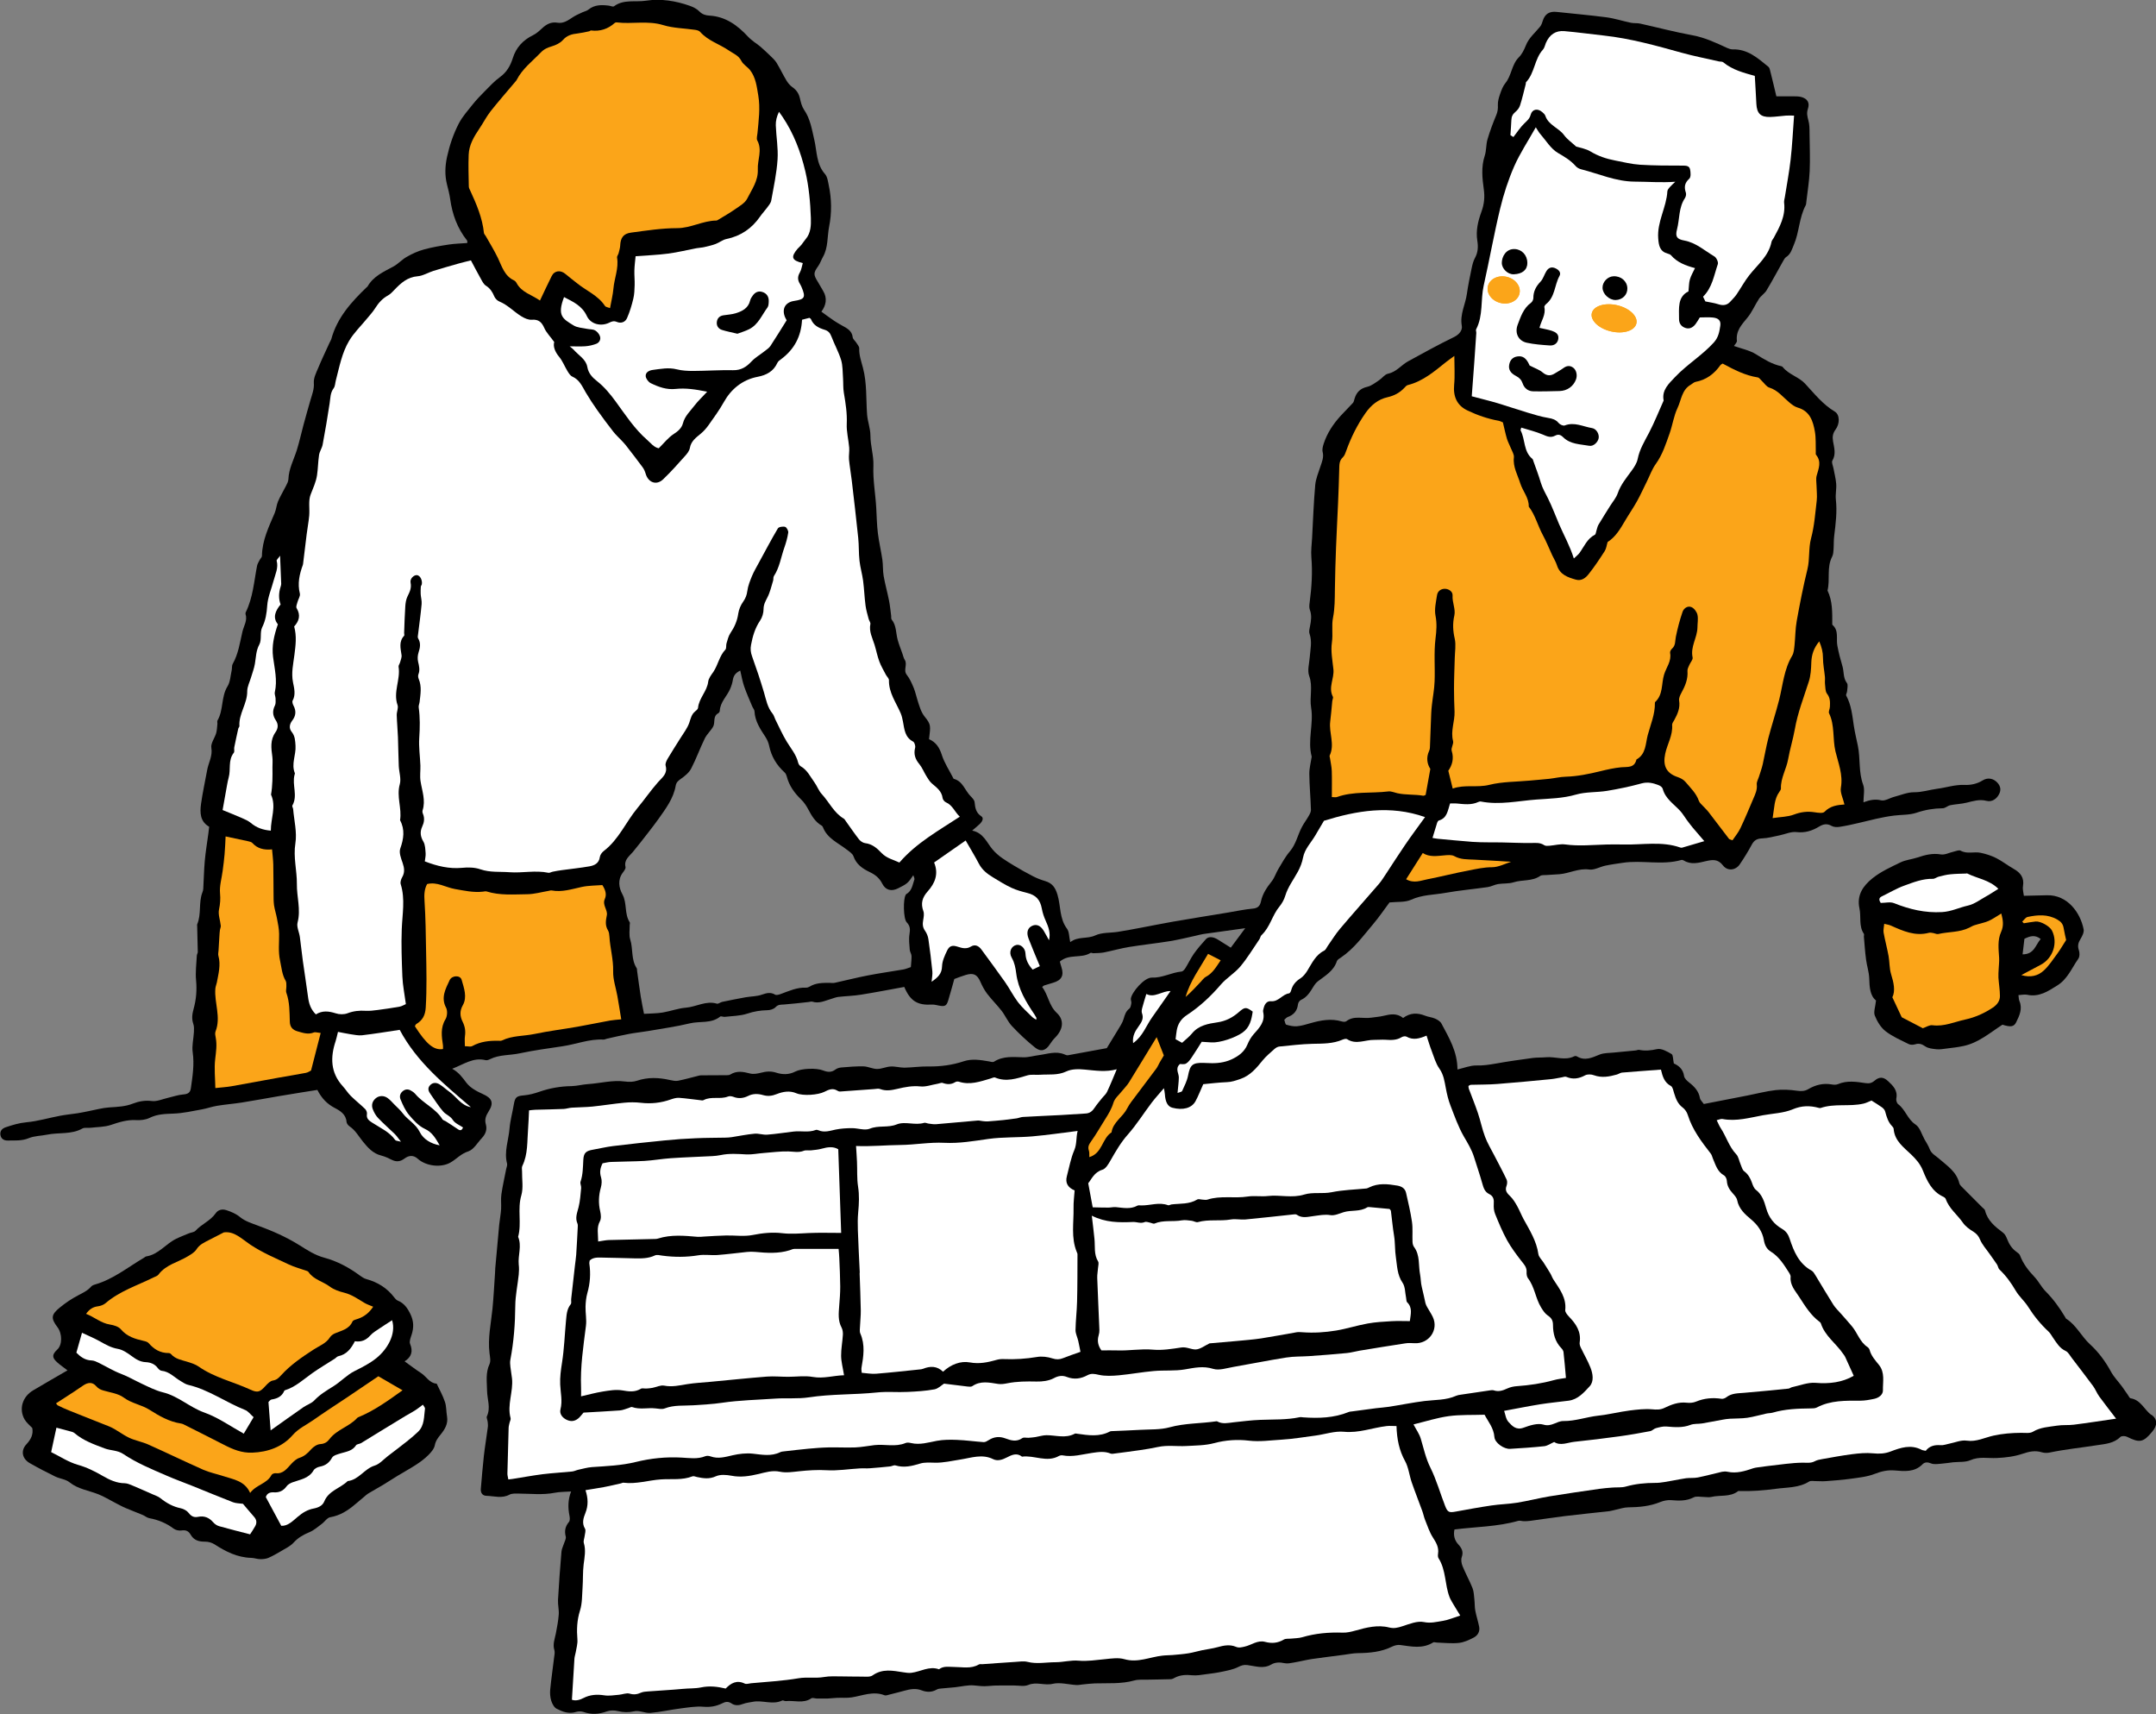 <?xml version="1.0" encoding="UTF-8"?>
<svg id="_レイヤー_2" data-name="レイヤー 2" xmlns="http://www.w3.org/2000/svg" viewBox="0 0 317.87 252.65">
  <rect x="0" y="0" width="317.87" height="252.65" fill="#808080" stroke="none"/>
  <defs>
    <style>
      .cls-1 {
        fill: #fff;
      }

      .cls-2 {
        fill: #fba519;
      }
    </style>
  </defs>
  <g id="_レイヤー_1-2" data-name="レイヤー 1">
    <g>
      <g>
        <path d="M307.2,136.99c-.47-2.46-2.39-5.11-5.4-5.03-1.08.03-2.15.05-3.41.08-.04-.38-.21-.92-.13-1.42.21-1.25-.37-1.99-1.39-2.56-.87-.49-1.67-1.13-2.56-1.58-.72-.36-1.52-.62-2.31-.78-.96-.2-1.97.22-2.93-.31-.25-.14-.7.07-1.06.15-.63.14-1.28.5-1.86.4-1.24-.21-2.34.08-3.47.46-.81.27-1.71.34-2.47.71-1.42.69-2.88,1.34-4.13,2.34-1.42,1.14-2.35,2.5-1.93,4.45.27,1.24-.13,2.59.65,3.74.06.09,0,.27,0,.4.1,1.13.17,2.26.32,3.38.12.94.44,1.86.47,2.79.04,1.32.12,2.56,1,3.26-.09.93-.39,1.68-.18,2.22.34.86.88,1.76,1.59,2.31,1.02.79,2.25,1.32,3.42,1.9.26.13.65.12.94.03.58-.18,1-.04,1.5.31.44.3,1.09.36,1.66.42.49.05,1-.05,1.49-.11.81-.1,1.63-.19,2.43-.36,2.24-.46,3.93-1.95,5.79-3.15,1.19.37,1.68.33,2.02-.35.48-.98.97-1.99.48-3.15-.1-.23-.09-.51-.14-.86.49-.03.91-.13,1.29-.05,1.75.37,3.06-.51,4.43-1.37,1.53-.95,2.14-2.57,3.1-3.93.22-.31.22-.91.08-1.3-.22-.65-.06-1.12.27-1.66.25-.41.52-.96.44-1.38ZM298.2,140.67c.1-.83.18-1.54.27-2.29.86-.43,1.58-.62,2.4.03-.76.84-.93,2.27-2.67,2.26Z"/>
        <path d="M317.17,208.56c-1.04-.79-1.55-2.22-3.04-2.45-.16-.02-.28-.33-.42-.52-.29-.41-.57-.83-.86-1.23-.54-.73-1.2-1.4-1.63-2.2-.82-1.5-1.83-2.87-3.07-4-1.28-1.17-2.02-2.83-3.52-3.78-.07-.04-.1-.15-.15-.23-.82-1.38-1.75-2.66-2.89-3.81-.63-.64-1.04-1.5-1.66-2.15-.89-.93-1.65-1.92-2.11-3.14-.07-.2-.29-.36-.47-.49-.71-.49-1.14-1.16-1.44-1.95-.13-.33-.31-.71-.59-.91-1.17-.88-2.29-1.77-2.66-3.29-.04-.16-.23-.27-.36-.4-1.05-1.05-2.11-2.1-3.15-3.16-.12-.12-.24-.29-.28-.45-.41-1.7-1.83-2.6-3.01-3.63-.5-.44-1.1-.71-1.36-1.4-.19-.5-.49-.96-.76-1.43-.42-.75-.68-1.77-1.33-2.19-1.18-.78-1.48-2.19-2.55-2.99-.2-.15-.33-.57-.28-.83.25-1.2-.49-1.9-1.23-2.59-.66-.61-1.27-.65-1.96-.06-.43.37-.79.45-1.35.37-1.35-.2-2.72-.42-4.06.15-.27.12-.64.1-.95.04-1.24-.21-2.36.07-3.43.7-.54.32-1.07.32-1.7.23-1.02-.15-2.09-.2-3.11-.09-1.4.16-2.78.53-4.17.8-2.14.42-4.28.83-6.42,1.25-.23-.34-.52-.58-.57-.87-.18-1.03-.82-1.7-1.6-2.31-.31-.24-.69-.6-.74-.95-.15-1.06-.86-1.56-1.51-1.85-.13-.61-.09-1.25-.34-1.39-.65-.38-1.49-.86-2.13-.72-.92.2-1.75.29-2.65.11-.16-.03-.35.08-.54.09-1.04.1-2.07.19-3.11.3-.73.08-1.51.04-2.16.3-1.12.45-2.17.99-3.36.27-.1-.06-.29-.07-.4-.01-1.37.68-2.78.01-4.17.14-.64.06-1.29.02-1.92.1-1.85.25-3.69.51-5.52.84-.93.16-1.84.3-2.8.27-.9-.02-1.82.37-2.8.59,0-2.63-1.25-4.68-2.36-6.77-.17-.32-.58-.57-.94-.73-.45-.2-.98-.23-1.45-.42-1.14-.46-2.22-.45-3.26.33-.94-.76-1.92-.55-2.92-.31-.57.14-1.16.17-1.74.26-1.24.2-2.58-.36-3.73.54-.14.11-.46.08-.66.02-1.56-.46-3.07-.18-4.58.25-.66.19-1.33.4-2.01.46-.52.05-1.08-.08-1.59-.23-.15-.05-.19-.46-.29-.72.19-.16.31-.33.47-.39.91-.33,1.44-.91,1.55-1.9.02-.23.24-.55.44-.64.9-.4,1.35-1.17,1.83-1.95.19-.31.42-.62.71-.83,1.08-.82,2.29-1.51,2.75-2.93.07-.22.37-.39.6-.54,1.93-1.3,3.27-3.18,4.74-4.91.88-1.04,1.65-2.18,2.42-3.21,1.15-.12,2.3.01,3.19-.4,1.64-.75,3.37-.71,5.05-1.01,2.06-.37,4.16-.55,6.23-.85.53-.08,1.02-.36,1.54-.45.76-.12,1.57-.03,2.29-.26,1.29-.41,2.73-.11,3.92-.94.23-.16.62-.1.94-.13.63-.05,1.26-.07,1.89-.12,1.48-.12,2.83-.91,4.41-.69.74.1,1.56-.4,2.36-.57.84-.18,1.7-.29,2.55-.42,2.87-.44,5.81.4,8.66-.42.11-.03.27.02.38.09,1.05.64,2.15.34,3.21.09,1-.23,1.79-.35,2.55.63.67.87,1.86.73,2.47-.16.64-.94,1.24-1.91,1.78-2.92.35-.65.79-.88,1.52-.91.85-.03,1.69-.27,2.54-.44.84-.17,1.71-.58,2.51-.49,1.28.15,2.33-.19,3.37-.82.57-.34,1.14-.48,1.8-.1.32.19.8.21,1.19.15.94-.14,1.88-.35,2.81-.57,1.73-.41,3.45-.87,5.22-1.09,1.12-.14,2.31-.07,3.35-.43,1.27-.43,2.51-.63,3.83-.65.38,0,.73-.37,1.12-.45.79-.16,1.62-.18,2.4-.37.98-.24,1.9-.54,2.95-.27.81.21,1.54-.32,1.88-1.06.29-.63.14-1.16-.3-1.64-.55-.59-1.38-.79-2.13-.33-.87.54-1.78.72-2.75.68-1.37-.05-2.67.4-4,.57-1.12.15-2.21.52-3.41.51-.97,0-1.93.42-2.9.67-.65.17-1.36.65-1.93.52-.89-.21-1.67-.06-2.61.29,0-.97.22-1.86-.04-2.58-.71-1.89-.39-3.87-.79-5.77-.2-.97-.44-1.94-.59-2.93-.23-1.52-.36-3.05-1.12-4.44-.08-.15.12-.43.13-.66.02-.41.17-.94-.03-1.2-.58-.76-.41-1.66-.66-2.48-.3-1-.56-2.01-.75-3.03-.2-1.03.26-2.21-.72-3.06-.03-.02-.03-.09-.03-.13,0-1.67.06-3.36-.7-4.93.41-1.64-.15-3.4.68-4.99.16-.31.19-.7.21-1.06.05-.68.01-1.37.1-2.04.22-1.78.44-3.54.24-5.34-.08-.76.11-1.54.05-2.31-.06-.76-.26-1.51-.4-2.27-.07-.39-.32-.89-.16-1.15.56-.95.26-1.89.1-2.81-.12-.69-.05-1.21.38-1.78.61-.82.65-2.16-.13-2.63-1.79-1.07-3.01-2.65-4.39-4.13-.91-.98-2.38-1.32-3.27-2.42-.05-.07-.15-.13-.23-.14-1.39-.3-2.55-1.03-3.74-1.77-.94-.58-2.11-.81-3.23-1.21.14-.24.46-.52.43-.77-.17-1.47.71-2.38,1.55-3.4.69-.83,1.11-1.88,1.71-2.79.3-.45.82-.76,1.1-1.22.87-1.44,1.66-2.93,2.49-4.4.11-.19.23-.41.4-.52.69-.43.86-1.15,1.15-1.82.8-1.87.77-3.99,1.74-5.81.08-.15.08-.36.1-.54.17-1.49.42-2.98.49-4.48.08-1.87,0-3.74-.02-5.61,0-.63,0-1.29-.17-1.89-.16-.59-.28-1.08-.07-1.71.31-.91-.08-1.51-1.01-1.75-.39-.1-.81-.09-1.22-.09-.81-.01-1.61,0-2.42,0-.32-1.34-.59-2.49-.88-3.63-.06-.26-.12-.58-.3-.73-1.55-1.26-3.06-2.63-5.27-2.56-.26,0-.54-.09-.79-.2-1.66-.77-3.29-1.54-5.13-1.88-2.59-.47-5.14-1.15-7.71-1.72-.44-.1-.91-.03-1.35-.12-1.22-.25-2.42-.65-3.65-.81-2.42-.32-4.86-.52-7.3-.79-1.09-.12-1.75.29-2.07,1.33-.09.29-.19.59-.37.82-.73.91-1.66,1.64-2.11,2.78-.25.63-.57,1.29-1.03,1.75-1.08,1.07-1.06,2.67-1.99,3.81-.36.44-.58,1.02-.77,1.57-.19.54-.37,1.13-.34,1.69.03.52-.03.95-.23,1.44-.49,1.17-.94,2.37-1.3,3.59-.23.78-.15,1.66-.41,2.43-.54,1.63-.36,3.31-.14,4.9.17,1.21.06,2.24-.34,3.33-.5,1.38-.85,2.78-.61,4.29.14.84.11,1.71-.34,2.52-.26.47-.39,1.02-.5,1.55-.26,1.25-.52,2.5-.7,3.77-.22,1.56-1.05,3-.75,4.68.12.66-.35,1.28-1.14,1.67-2.3,1.12-4.54,2.35-6.78,3.58-1.01.56-1.72,1.57-2.97,1.83-.48.1-.85.66-1.31.96-.56.37-1.12.83-1.75.97-1.04.24-1.59.82-1.87,1.78-.06.21-.1.45-.24.6-.58.64-1.2,1.23-1.78,1.87-1.11,1.22-2.02,2.57-2.53,4.16-.12.38-.24.84-.14,1.2.19.78-.1,1.43-.33,2.12-.29.91-.69,1.82-.77,2.76-.23,2.58-.32,5.18-.46,7.77-.05.95-.19,1.92-.11,2.86.19,2.24.04,4.45-.25,6.66-.05.36-.09.77.03,1.09.31.83.18,1.62.02,2.43-.07.35-.18.77-.07,1.08.41,1.18.12,2.33.03,3.5-.07.91-.37,1.93-.08,2.73.58,1.57.02,3.13.29,4.71.39,2.35-.56,4.79.08,7.19.01.04-.02.09-.02.13-.12.81-.34,1.61-.33,2.42.02,1.77.19,3.55.24,5.32,0,.31-.2.65-.37.94-.29.51-.65.98-.93,1.5-.65,1.19-.88,2.57-1.81,3.66-.67.78-1.16,1.71-1.7,2.6-.35.58-.55,1.27-.96,1.79-.72.91-1.36,1.83-1.6,2.98-.14.66-.46,1-1.2,1.06-1.21.11-2.41.37-3.61.57-2.73.45-5.47.89-8.19,1.36-1.57.27-3.14.6-4.71.89-1.12.21-2.23.42-3.36.6-1.13.18-2.37.07-3.36.53-1.2.56-2.52.1-3.69.99-.18-.8-.14-1.53-.48-1.98-1.14-1.52-.9-3.38-1.41-5.04-.32-1.02-.74-1.66-1.81-1.98-.61-.18-1.21-.41-1.77-.7-.97-.5-1.93-1.03-2.86-1.6-1.12-.69-2.25-1.32-3.14-2.38-.84-1-1.32-2.42-2.99-2.76.5-.43.85-.71,1.17-1.02.31-.31.58-.82.19-1.08-.8-.52-.92-1.24-1-2.08-.03-.32-.34-.64-.59-.89-.84-.84-1.14-2.21-2.49-2.56-.03,0-.05-.07-.07-.11-.58-1.14-1.31-2.23-1.69-3.43-.35-1.09-.88-1.88-1.88-2.3.24-1.97.3-2.15-.6-3.27-.61-.75-.81-1.6-1.09-2.45-.2-.61-.32-1.24-.56-1.83-.28-.66-.57-1.36-1.01-1.91-.59-.72.13-1.54-.32-2.24-.17-.26-.23-.6-.34-.9-.24-.68-.51-1.35-.7-2.04-.28-1-.17-2.12-.89-3-.1-.12-.05-.35-.07-.53-.1-.76-.17-1.53-.32-2.28-.24-1.21-.58-2.4-.79-3.61-.14-.79-.07-1.61-.19-2.41-.19-1.3-.5-2.59-.66-3.89-.15-1.22-.17-2.46-.24-3.7-.11-2.08-.51-4.14-.42-6.25.06-1.47-.44-2.94-.44-4.46,0-1.03-.41-2.04-.49-3.08-.17-2.3-.01-4.64-.61-6.89-.25-.96-.59-1.87-.55-2.89,0-.27-.28-.56-.44-.83-.17-.27-.49-.5-.52-.78-.11-.99-.86-1.34-1.58-1.74-.39-.22-.78-.44-1.15-.69-.62-.42-1.23-.87-1.89-1.35.67-.9.93-1.96.24-3.09-.26-.43-.5-.87-.76-1.3-.68-1.09-.66-1.32.06-2.34.28-.4.44-.89.68-1.32.8-1.39.63-2.99.92-4.48.4-1.99.38-4.07-.05-6.09-.12-.58-.2-1.27-.56-1.67-1.29-1.46-1.18-3.36-1.57-5.03-.37-1.56-.58-3.09-1.52-4.45-.32-.47-.47-1.08-.6-1.66-.16-.72-.51-1.24-1.11-1.66-.36-.25-.66-.62-.89-1-.51-.85-.93-1.75-1.45-2.6-.26-.42-.65-.76-1.01-1.11-.45-.44-.92-.87-1.39-1.28-.27-.24-.58-.43-.87-.65-.31-.25-.63-.48-.9-.77-1.56-1.69-3.32-3-5.73-3.14-.55-.03-1.04-.17-1.47-.61-.37-.38-.9-.65-1.41-.83-2.09-.74-4.31-1.09-6.44-.76-1.57.25-3.31-.25-4.75.83-.15.11-.51-.07-.77-.1-1.06-.13-2.1-.15-3,.59-.23.19-.57.25-.85.38-.48.23-.98.43-1.42.72-.7.46-1.39.97-2.26.83-.98-.17-1.67.23-2.34.86-.4.37-.82.75-1.3.98-1.47.72-2.49,1.81-2.98,3.39-.35,1.1-.88,2.05-1.86,2.76-.84.61-1.56,1.39-2.29,2.13-.61.61-1.21,1.24-1.75,1.91-.73.92-1.54,1.82-2.07,2.85-.79,1.53-1.34,3.17-1.72,4.88-.3,1.39-.35,2.71-.01,4.08.18.71.37,1.42.47,2.14.31,2.26,1.06,4.32,2.49,6.12.07.09.02.26.03.37-.91.07-1.81.09-2.69.22-1.25.19-2.51.4-3.73.74-.87.24-1.72.63-2.5,1.08-.7.39-1.26,1.04-1.96,1.42-1.45.78-2.97,1.44-3.83,2.96-.02.04-.07.05-.11.09-2.28,2.19-4.37,4.5-5.23,7.67-.05.17-.17.32-.24.49-.56,1.24-1.16,2.47-1.68,3.73-.3.71-.7,1.49-.65,2.21.07.93-.25,1.69-.49,2.52-.36,1.23-.7,2.46-1.04,3.7-.33,1.23-.6,2.48-.98,3.7-.45,1.42-1.18,2.74-1.24,4.28-.01.34-.2.69-.36,1-.38.76-.84,1.5-1.17,2.28-.23.54-.26,1.17-.49,1.71-.87,2.04-1.85,4.04-1.88,6.33,0,.19-.23.38-.33.58-.14.28-.33.56-.39.87-.45,2.3-.6,4.68-1.66,6.83-.04.08-.06.19-.04.27.31.95-.24,1.72-.45,2.58-.38,1.63-.6,3.29-1.44,4.78-.15.26-.08.63-.15.94-.18.8-.21,1.71-.62,2.37-.96,1.56-.57,3.47-1.47,5.02-.08.14,0,.36-.02.54-.05.45-.06.91-.18,1.34-.22.73-.82,1.5-.71,2.15.21,1.24-.43,2.2-.62,3.3-.3,1.66-.67,3.31-.9,4.97-.18,1.29-.15,2.6,1.2,3.37-.05.37-.08.69-.12,1-.18,1.35-.41,2.7-.53,4.06-.12,1.35-.14,2.71-.22,4.06-.01.18-.05.37-.12.53-.6,1.52-.13,3.22-.78,4.74-.03.08,0,.18,0,.27.03,1.27.07,2.53.09,3.8,0,.17-.13.35-.14.52-.06,1.22-.23,2.46-.11,3.67.13,1.42.02,2.8-.35,4.14-.22.79-.33,1.49-.06,2.27.13.36.11.8.09,1.2-.05,1-.32,2.02-.18,2.98.26,1.81-.02,3.55-.27,5.31-.1.67-.46.86-1.13.91-.76.06-1.5.33-2.25.5-.79.18-1.61.56-2.36.47-1.01-.13-1.94.04-2.81.38-1.14.45-2.3.48-3.49.56-1.04.07-2.06.37-3.08.56-.53.1-1.05.22-1.59.3-.85.13-1.71.21-2.56.37-1.66.31-3.3.81-4.97.96-1.08.1-2.05.4-3.04.73-.53.18-.88.52-.8,1.12.09.6.53.85,1.08.84,1.04-.02,2.07.08,3.11-.35.83-.34,1.79-.33,2.68-.51,1.73-.36,3.58.01,5.22-.91.32-.18.81-.06,1.21-.11,1-.12,2.04-.1,2.97-.41,1.22-.41,2.4-.79,3.72-.72.67.04,1.43-.04,2.01-.33,1.15-.57,2.31-.58,3.54-.63,1.39-.05,2.78-.37,4.17-.62.76-.14,1.49-.41,2.25-.53,1.2-.2,2.42-.29,3.63-.48,1.84-.29,3.68-.64,5.52-.95,1.03-.18,2.07-.35,3.1-.51.85-.14,1.7-.27,2.52-.4.64,1.25,1.45,2.09,2.62,2.69.75.39,1.61.93,1.68,2.02.02.23.24.52.45.66.86.58,1.34,1.47,1.97,2.25.72.89,1.48,1.75,2.68,2.05.56.14,1.09.39,1.61.65.65.32,1.24.24,1.8-.18q1.07-.81,1.98,0c1.22,1.1,3.44,1.37,4.84.56.89-.51,1.54-1.3,2.62-1.64.8-.26,1.36-1.28,2.01-1.97.54-.57.8-1.26.58-2.02-.21-.74.03-1.3.41-1.9.81-1.26.5-1.96-.83-2.55-.9-.4-1.87-.92-2.44-1.67-.59-.78-1.13-1.54-2.1-2.07,1.69-.64,3.1-1.72,4.91-1.27.2.05.47-.04.66-.14,1.38-.69,2.92-.55,4.37-.86,2.1-.45,4.23-.73,6.35-1.05,2.02-.3,3.95-1.1,6.03-.98.17,0,.35-.1.53-.14,1.07-.24,2.13-.49,3.2-.69.94-.18,1.89-.27,2.83-.43,2.06-.36,4.13-.64,6.15-1.13,1.49-.36,3.15.07,4.48-1,.13-.1.44.06.66.04,1.12-.13,2.3-.13,3.35-.48.98-.33,1.93-.48,2.94-.5.42,0,.95-.16,1.22-.45.38-.41.78-.36,1.23-.39,1.22-.09,2.44-.24,3.66-.37.17-.02.37-.09.52-.05,1.01.33,1.89-.15,2.8-.41.35-.1.69-.25,1.04-.29,1.12-.13,2.25-.15,3.35-.33,2.14-.34,4.27-.76,6.37-1.14.89,2.09,1.95,2.73,4.1,2.6.35-.02.71.1,1.07.16.83.15,1.07.02,1.31-.77.31-1.04.6-2.09.9-3.16.54-.2,1.09-.42,1.66-.59,1.16-.36,1.71-.08,2.18.99.27.62.59,1.23,1,1.77.66.87,1.45,1.64,2.12,2.5.56.72.92,1.61,1.53,2.26,1.06,1.13,2.2,2.2,3.41,3.17.87.7,1.6.44,2.18-.47.24-.37.52-.73.83-1.04,1.11-1.14,1.35-2.52.2-3.59-1.19-1.11-1.26-2.67-2.16-3.82.16-.13.22-.21.3-.23.44-.14.88-.27,1.32-.4,1.24-.36,1.62-1.06,1.23-2.27-.11-.33-.19-.66-.24-.85,1.38-1.19,3.15-.41,4.52-1.28.09-.06.27.05.4.05.54-.03,1.08-.02,1.6-.12,1.25-.25,2.49-.61,3.74-.81,1.98-.32,3.98-.53,5.96-.85,1.29-.21,2.57-.53,3.85-.81.36-.08.71-.19,1.07-.24,2.05-.29,4.1-.57,6.19-.86-.31.42-.66.88-1,1.35-.35.47-.7.94-1.13,1.52-.68-.43-1.29-.8-1.9-1.19-.68-.43-1.37-.5-1.77-.06-.63.69-1.24,1.4-1.78,2.16-.46.66-.8,1.4-1.23,2.09-.14.22-.37.5-.59.52-1.48.14-2.81.95-4.33.89-1.16-.05-3.01,2.18-3.13,3.09-.03.22.1.46.07.67-.05.29-.1.67-.3.82-.52.4-.67.92-.84,1.51-.17.59-.55,1.13-.87,1.67-.48.81-.98,1.61-1.61,2.64-1.74.32-3.73.69-5.73,1.05-.16.03-.36-.06-.52-.13-1.27-.53-2.5-.05-3.75.11-.76.1-1.52.33-2.27.32-1.5-.03-2.99-.23-4.36.65-.18.11-.52,0-.77-.05-1.22-.21-2.49-.41-3.67-.02-1.72.57-3.44.8-5.24.77-1.18-.02-2.35.16-3.53.18-.68,0-1.36-.21-2.03-.17-.67.03-1.33.37-2,.36-.66,0-1.32-.36-1.98-.38-1.09-.03-2.19.07-3.28.16-.31.02-.65.13-.89.31-.59.45-1.16.38-1.81.13-1-.39-3.19-.31-4.11.17-.93.48-1.9.45-2.79.16-.81-.26-1.5-.19-2.27.01-.51.13-1.1.24-1.59.11-1.01-.26-1.96-.45-2.92.15-.14.09-.34.1-.52.1-1.25.01-2.5.01-3.76.02-.14,0-.28.02-.41.06-1.01.25-2.01.54-3.02.74-.38.07-.81-.03-1.2-.11-1.63-.37-3.24-.44-4.86.11-.54.18-1.18.19-1.75.11-1.84-.25-3.62.26-5.43.38-.82.05-1.63.28-2.44.3-1.65.02-3.23.3-4.78.84-.72.25-1.47.45-2.23.52-1.09.09-1.33.25-1.51,1.3-.2,1.21-.54,2.4-.64,3.61-.14,1.71-.83,3.39-.36,5.16.06.23-.08.52-.13.78-.24,1.25-.53,2.49-.71,3.75-.1.71,0,1.44-.04,2.16-.05.77-.2,1.54-.28,2.31-.2,2.13-.39,4.25-.58,6.38-.02.27-.03.55-.04.82-.12,1.72-.2,3.45-.37,5.17-.22,2.18-.71,4.34-.44,6.56.07.54.21,1.18,0,1.62-.6,1.29-.38,2.6-.36,3.92.02,1.26.57,2.51-.03,3.78-.09.2.1.53.12.8.03.27.06.54.02.8-.18,1.4-.42,2.8-.58,4.2-.18,1.62-.31,3.25-.45,4.88-.05.59.24,1.02.84,1.03,1.12.03,2.26.43,3.38-.17.37-.2.89-.16,1.34-.16,1.78.01,3.56.23,5.34-.12.76-.15,1.56-.13,2.41-.19-.47,1.21-.48,2.38-.24,3.57.06.29.09.72-.07.91-.55.66-.7,1.33-.48,2.17.08.31-.16.7-.27,1.05-.12.39-.33.77-.36,1.17-.2,2.37-.38,4.74-.51,7.11-.04.71.16,1.44.11,2.15-.07.94-.25,1.88-.43,2.81-.16.8-.48,1.57-.22,2.43.11.37,0,.81-.05,1.21-.18,1.54-.41,3.08-.56,4.62-.05.54-.01,1.12.15,1.64.14.44.42.99.79,1.18.88.45,1.83.82,2.89.47.32-.1.74-.1,1.05,0,1.18.42,2.31.35,3.49-.08.48-.17,1.1-.17,1.61-.04.82.2,1.56.22,2.41.03.73-.17,1.6.3,2.38.24,1.49-.13,2.96-.47,4.45-.66,1.11-.14,2.25-.34,3.35-.25,1.02.09,1.92-.07,2.78-.5.51-.26.9-.31,1.39.02.54.36,1.11.29,1.71.06.45-.17.95-.21,1.43-.31,1.43-.28,2.91.5,4.33-.19.13-.06.36.11.53.09,1.25-.13,2.57.4,3.76-.41.18-.12.52.02.79.03.54,0,1.08,0,1.62,0,.45-.02.91-.08,1.36-.1.73-.03,1.48.04,2.19-.07,1.59-.25,3.14-.96,4.81-.32.22.09.54-.04.81-.11.71-.17,1.42-.36,2.13-.55.84-.23,1.67-.4,2.54-.06.75.29,1.51.31,2.25-.12.22-.13.51-.13.78-.16.63-.07,1.25-.1,1.88-.17.95-.1,1.92-.36,2.85-.27.67.06,1.3.16,2,.09,1.3-.14,2.63-.06,3.94-.08.68,0,1.44.17,2.03-.08,1.21-.51,2.39.12,3.61-.17,1.09-.25,2.32.11,3.48.18.32.02.64-.06.96-.09.58-.05,1.16-.13,1.74-.15,1.95-.06,3.91.11,5.84-.43.6-.17,1.26-.1,1.89-.12,1.17-.03,2.34-.03,3.5-.07.21,0,.43-.14.63-.24.8-.4,1.63-.43,2.51-.34.67.07,1.36-.06,2.03-.15.81-.1,1.62-.21,2.42-.38.79-.17,1.62-.32,2.33-.68.48-.24.83-.36,1.38-.29,1.15.14,2.33.6,3.48-.07.63-.37,1.29-.36,1.99-.21.42.09.9-.01,1.33-.09.9-.15,1.78-.38,2.68-.52,1.58-.23,3.17-.42,4.76-.63.67-.09,1.35-.23,2.02-.24,1.75-.02,3.47-.17,5.08-.97.35-.17.8-.28,1.18-.23,1.65.22,3.3.6,4.86-.38.12-.08.35.02.53.02,1.09.03,2.19.17,3.27.05.75-.08,1.49-.43,2.17-.78.6-.31.95-.9.81-1.61-.16-.8-.42-1.57-.57-2.37-.1-.53-.07-1.08-.13-1.61-.07-.58-.07-1.18-.28-1.71-.44-1.1-1.02-2.14-1.47-3.24-.16-.4-.25-.93-.12-1.31.28-.78.02-1.32-.48-1.86-.6-.64-.77-1.39-.59-2.23,3.19-.4,6.35-.4,9.4-1.27.25-.07.54.05.81.05.32,0,.64,0,.95-.05,1.67-.22,3.34-.48,5.01-.69,2.22-.27,4.45-.49,6.68-.74.31-.04.62-.15.93-.21.62-.13,1.23-.35,1.85-.35,1.61-.02,3.18-.16,4.7-.78.5-.2,1.08-.32,1.61-.28,1.16.09,2.25.15,3.35-.42.4-.2.98-.05,1.48-.05.36,0,.74.08,1.08,0,1.31-.32,2.77.06,3.96-.85.06-.05.18-.03.27-.02,1.77.04,3.53-.09,5.28-.33,1.66-.23,3.4-.12,4.92-1.07.24-.15.62-.07.93-.07.5,0,1.01.05,1.51.01,1.22-.09,2.45-.18,3.67-.35,1.21-.17,2.47-.29,3.59-.73.98-.38,1.87-.58,2.91-.5,1.44.12,2.93.29,4.11-.9.33-.34.75-.35,1.26-.14.42.18.97.09,1.47.05.59-.04,1.17-.14,1.76-.21.86-.09,1.81.02,2.57-.31,1.28-.57,2.61-.26,3.87-.32,1.35-.06,2.62-.22,3.87-.64.94-.32,1.84-.51,2.82-.2.34.1.74.11,1.09.04,2.33-.49,4.69-.72,7.03-1.09,1.16-.18,2.47-.25,3.43-1.21.17-.18.72-.17.99-.03,1.85.93,2.4.84,3.72-.76.76-.92.82-1.79-.12-2.5ZM134.83,129.58c-.29.8-.35,1.73-1.22,2.22-.04.02-.06.07-.08.11-.39.62-.35,3.52.15,4.04.53.54.52,1.06.41,1.75-.12.75-.02,1.54.04,2.3.02.31.25.6.26.91.02.5-.06,1-.1,1.64-.42.14-.76.29-1.11.35-1.74.3-3.49.54-5.23.88-1.63.31-3.23.73-4.85,1.08-.26.06-.54.02-.82.01-1.01,0-2.02,0-2.92.56-.15.09-.34.15-.51.15-1.33-.06-2.5.48-3.7.92-.27.1-.67.23-.87.11-.68-.4-1.25-.24-1.95,0-.75.27-1.61.25-2.41.39-1.16.21-2.31.44-3.46.68-.26.06-.55.32-.76.26-1.61-.48-3.03.46-4.55.59-1.17.09-2.31.53-3.47.72-.88.14-1.78.13-2.73.19-.16-.85-.35-1.69-.48-2.54-.2-1.26-.36-2.52-.54-3.79-.02-.14,0-.3-.06-.4-.85-1.28-.51-2.84-.95-4.22-.21-.65-.07-1.42-.08-2.14,0-.14.07-.31,0-.41-.81-1.25-.36-2.8-1.07-4.11-.52-.96-.74-2.14.05-3.2.19-.25.46-.6.4-.84-.24-1.06.53-1.55,1.08-2.2.76-.91,1.48-1.86,2.21-2.79.53-.69,1.07-1.37,1.57-2.08,1.07-1.52,2.21-3.01,2.54-4.9.09-.52.38-.74.77-1.02.58-.41,1.19-.9,1.51-1.51.75-1.44,1.3-3,2.02-4.46.31-.63.89-1.12,1.23-1.74.33-.61-.09-1.51.75-1.96.11-.06.21-.22.22-.34.06-1.31,1.07-2.16,1.54-3.27.18-.42.32-.86.39-1.31.1-.59.37-1.02,1.09-1.37.19.81.32,1.6.58,2.35.34.99.78,1.95,1.18,2.92.1.25.33.49.34.74.07,1.48.87,2.64,1.64,3.82.24.38.43.82.52,1.26.32,1.58,1.1,2.86,2.29,3.94.16.14.25.38.31.59.35,1.38,1.15,2.45,2.15,3.42.41.4.75.92,1.02,1.43.5.94,1.02,1.84,1.98,2.39.07.04.14.13.17.21.63,1.67,2.22,2.31,3.49,3.3.38.29.88.6,1.02,1,.42,1.21,1.35,1.83,2.39,2.33.82.39,1.44.88,1.86,1.72.49.97,1.36,1.17,2.33.68,1.33-.66,1.47-.78,2.24-1.93.08.26.2.44.16.57Z"/>
        <path d="M59.61,200.63c.92.66,1.67,1.24,2.47,1.76.78.5,1.23,1.49,2.3,1.56.42.89.91,1.76,1.22,2.69.23.68.18,1.44.31,2.16.18,1.06-.33,1.89-.93,2.63-.41.5-.75.94-.88,1.62-.1.52-.55,1.03-.96,1.44-.51.51-1.11.96-1.72,1.36-.9.59-1.86,1.11-2.78,1.67-.73.44-1.45.92-2.18,1.36-.69.42-1.41.8-2.1,1.22-.27.16-.5.38-.74.58-.41.34-.83.69-1.24,1.04-1.08.93-2.24,1.67-3.7,1.92-.46.08-.82.68-1.26,1-.58.43-1.14.93-1.79,1.2-.89.37-1.67.8-2.34,1.54-.47.52-1.17.85-1.79,1.22-.63.37-1.26.74-1.93,1.03-.35.15-.78.19-1.18.19-.45,0-.89-.18-1.34-.19-2.04-.05-3.76-.92-5.43-2-.39-.25-.93-.4-1.4-.39-.9.01-1.64-.21-2.1-1.01-.31-.55-.71-.74-1.36-.64-.37.06-.87-.05-1.16-.27-1.08-.81-2.27-1.3-3.59-1.54-.34-.06-.64-.34-.98-.48-.83-.35-1.69-.66-2.52-1.02-.54-.23-1.05-.52-1.58-.79-.81-.41-1.58-.9-2.42-1.23-1.43-.57-2.99-.75-4.26-1.77-.57-.46-1.44-.52-2.13-.86-1.27-.62-2.52-1.27-3.74-1.97-1.12-.64-1.36-1.85-.48-2.78.69-.74,1.03-1.48.86-2.39-.41-.44-.86-.79-1.12-1.24-.9-1.54-.34-3.38,1.26-4.32,1.64-.97,3.29-1.92,5.05-2.94-.52-.4-1.07-.77-1.55-1.21-.76-.69-.73-1.13.05-1.86.74-.68.75-2.32.03-3.28-.99-1.31-.97-1.84.33-2.9.84-.69,1.76-1.31,2.72-1.81.69-.36,1.38-.68,1.9-1.28.14-.16.38-.26.6-.32,2.68-.78,4.82-2.54,7.17-3.92.12-.07.23-.19.35-.21,1.82-.28,2.88-1.85,4.42-2.6.61-.3,1.25-.54,1.87-.8.33-.14.78-.16.99-.39.88-.97,2.18-1.45,2.95-2.55.37-.54.96-.69,1.6-.48.73.24,1.41.52,2.04,1.04.71.58,1.66.88,2.54,1.21,2.14.78,4.21,1.68,6.15,2.89,1.17.73,2.3,1.49,3.72,1.87,1.87.5,3.63,1.44,5.22,2.62.29.21.61.43.94.52,1.68.46,3.09,1.32,4.15,2.73.13.17.3.36.49.44.95.39,1.44,1.09,1.89,2.02.5,1.06.5,1.99.16,3.04-.14.43-.36.97-.22,1.32.46,1.11.22,1.95-.85,2.61Z"/>
        <path class="cls-1" d="M59.83,148.01c-.27.11-.58.31-.91.37-1.07.19-2.15.35-3.23.49-.59.08-1.19.15-1.78.12-.93-.06-1.8.03-2.69.37-.51.19-1.2.18-1.73,0-1.01-.32-1.96-.44-2.92.16-.78-.76-1.04-1.64-1.16-2.61-.23-1.76-.52-3.51-.76-5.27-.16-1.17-.28-2.35-.44-3.53-.1-.72-.5-1.49-.34-2.12.51-1.94-.13-3.8-.1-5.69.02-2-.55-3.94-.22-6,.26-1.62-.19-3.36-.33-5.04-.02-.18-.18-.41-.12-.52.84-1.46-.06-3.03.32-4.51.02-.09.08-.2.05-.27-.56-1.36.19-2.68.1-4.03-.05-.74-.06-1.43-.57-2.06-.41-.51-.33-1.11.08-1.65.53-.68.62-1.4.21-2.18-.12-.22-.24-.59-.15-.76.49-.9.23-1.85.06-2.7-.28-1.41.04-2.72.21-4.08.17-1.35.36-2.71-.04-4.16.71-.77,1-1.65.36-2.7-.12-.2.04-.58.12-.87.11-.43.45-.9.36-1.28-.37-1.48-.06-2.85.44-4.22.02-.04.03-.09.03-.13.18-1.48.35-2.96.54-4.44.11-.9.29-1.79.37-2.7.09-1.04-.15-2.19.21-3.11.36-.94.79-1.84.94-2.84.15-.99.15-2,.3-2.99.08-.52.43-1,.53-1.53.38-2.02.72-4.05,1.03-6.08.12-.77.08-1.54.59-2.22.23-.3.22-.78.33-1.18.52-1.98.89-4.04,1.95-5.81.71-1.2,1.75-2.19,2.64-3.28.41-.5.85-.97,1.19-1.51.5-.79,1.08-1.46,1.92-1.91.35-.19.63-.52.92-.81.96-1,1.92-1.89,3.44-2.01.79-.06,1.54-.55,2.32-.79,1.25-.39,2.51-.74,3.77-1.1.57-.16,1.14-.29,1.76-.45.5.93.97,1.85,1.48,2.75.2.36.41.78.73.98.62.39.96.92,1.23,1.57.13.31.44.64.75.76,1.25.51,2.15,1.52,3.27,2.2.44.27,1.02.53,1.51.49,1.01-.08,1.47.36,1.85,1.22.3.68.86,1.23,1.46,2.06-.18.64.09,1.42.72,2.18.52.62.81,1.42,1.24,2.12.19.3.41.67.71.8,1.05.46,1.45,1.42,1.97,2.32.53.9,1.11,1.78,1.71,2.63.76,1.08,1.56,2.14,2.37,3.18.36.46.8.86,1.2,1.28.21.23.43.45.62.69.84,1.08,1.68,2.16,2.49,3.26.21.28.35.62.45.95.38,1.32,1.6,1.77,2.58.83,1.14-1.09,2.19-2.27,3.24-3.45.3-.33.63-.75.7-1.17.18-1.01.9-1.52,1.6-2.1.45-.37.85-.83,1.18-1.3.78-1.1,1.57-2.18,2.24-3.38,1.05-1.88,2.72-3.28,4.98-3.71,1.27-.24,2.33-.79,2.9-2.05.1-.23.35-.4.57-.56,1.91-1.43,2.94-3.32,3.07-5.8.36-.09.74-.19,1.09-.28.11.09.21.14.23.21.36.9,1.15,1.29,1.98,1.54.55.17.82.45,1.02.98.45,1.18,1.07,2.29,1.44,3.49.25.83.21,1.76.28,2.65.05.72,0,1.46.12,2.17.26,1.52.5,3.03.43,4.59-.05,1.16.26,2.32.36,3.49.05.58-.08,1.18-.03,1.76.1,1.04.29,2.07.41,3.11.33,2.81.66,5.63.95,8.44.12,1.12.06,2.27.19,3.39.11.98.4,1.95.53,2.93.16,1.22.2,2.45.36,3.67.09.67.29,1.32.46,1.97.07.26.3.53.25.75-.22,1.12.31,2.06.62,3.06.25.82.41,1.67.71,2.47.25.67.63,1.3.96,1.94.14.27.45.53.45.79-.04,1.85,1.04,3.28,1.72,4.86.17.4.27.84.35,1.27.21,1.12.27,2.29,1.49,2.93.21.11.37.64.3.91-.24.94.01,1.68.62,2.41.43.52.68,1.19,1.04,1.77.24.39.48.8.82,1.09.69.6,1.44,1.11,1.57,2.14.03.23.27.54.49.63,1,.43,1.31,1.45,2.05,2.12-3.15,2.07-6.39,3.85-8.91,6.76-.84-.41-1.87-.61-2.63-1.41-.66-.7-1.38-1.33-2.42-1.45-.32-.04-.69-.29-.9-.55-.67-.86-1.28-1.76-1.92-2.65-.11-.15-.2-.34-.34-.42-1.46-.87-2.14-2.43-3.24-3.62-.45-.48-.67-1.16-1.07-1.71-.61-.84-1.06-1.83-2.03-2.38-.18-.1-.33-.34-.38-.55-.29-1.19-1.08-2.09-1.69-3.1-.63-1.04-1.12-2.16-1.67-3.25-.14-.28-.21-.63-.41-.86-.76-.92-.95-2.05-1.27-3.14-.53-1.79-1.12-3.55-1.75-5.3-.21-.58-.27-1.1-.15-1.71.24-1.27.59-2.47,1.33-3.56.32-.47.51-1.12.51-1.68,0-.7.29-1.19.58-1.76.39-.76.57-1.62.83-2.44.07-.21,0-.5.11-.67.85-1.29,1.05-2.81,1.55-4.22.25-.71.46-1.45.57-2.2.04-.27-.23-.78-.46-.85-.32-.09-.93,0-1.07.23-.99,1.67-1.89,3.39-2.82,5.09-.34.63-.71,1.26-.99,1.92-.29.71-.59,1.45-.69,2.2-.08.62-.26,1.09-.62,1.6-.36.5-.63,1.14-.72,1.75-.15,1.08-.56,1.99-1.16,2.88-.29.43-.41.99-.57,1.5-.09.3.01.73-.16.92-.9.94-1.08,2.25-1.78,3.29-.31.45-.7.94-.76,1.44-.17,1.43-1.37,2.44-1.5,3.87-.02.18-.25.37-.42.51-.54.43-.65,1.03-.86,1.65-.28.83-.86,1.56-1.33,2.32-.62,1-1.27,1.99-1.87,3.01-.18.31-.38.74-.29,1.04.31,1.16-.48,1.69-1.12,2.41-1.08,1.22-2,2.57-3.04,3.82-1.72,2.07-2.76,4.66-4.98,6.34-.27.21-.53.58-.57.9-.13.92-.8,1.22-1.52,1.35-1.35.24-2.71.37-4.07.56-.45.06-.9.14-1.34.23-.22.04-.46.2-.65.16-1.91-.4-3.82.06-5.72-.08-1.43-.11-2.87.06-4.3-.43-.83-.29-1.81-.31-2.7-.22-1.91.18-3.68-.25-5.5-.95.04-.4.15-.8.12-1.2-.05-.58-.05-1.23-.33-1.71-.44-.75-.53-1.43-.18-2.2.28-.6.39-1.22.13-1.86-.07-.16-.12-.38-.07-.54.48-1.48-.08-2.88-.3-4.31-.12-.75,0-1.54-.02-2.3-.05-1.36-.26-2.73-.17-4.08.1-1.51.13-2.99-.08-4.49-.04-.26.1-.54.13-.81.13-1.14.34-2.27-.13-3.39-.08-.19-.12-.47-.05-.66.26-.65.11-1.24-.04-1.88-.1-.42-.07-.93.06-1.34.24-.73.37-1.4-.06-2.11-.09-.15-.03-.42,0-.63.18-1.48.39-2.95.52-4.43.04-.48-.11-.98-.14-1.47-.02-.35,0-.71.02-1.06,0-.13.12-.25.15-.38.1-.61-.25-1.27-.69-1.34-.45-.07-1.09.5-.97,1.1.17.81-.14,1.39-.46,2.05-.21.44-.29.97-.32,1.47-.09,1.3-.12,2.61-.17,3.92,0,.13.07.32,0,.39-.81.87-.52,1.86-.38,2.86.05.34-.13.71-.22,1.07-.06.22-.25.45-.22.64.31,1.89-.83,3.73-.15,5.65.15.42-.13.98-.12,1.48.03,1.09.14,2.17.18,3.26.05,1.41.06,2.82.12,4.23.04.91.38,1.88.15,2.7-.51,1.81.33,3.54.04,5.3.74,1.39.54,2.74.03,4.18-.21.6.11,1.44.35,2.12.25.74.34,1.39-.06,2.09-.17.3-.32.74-.22,1.05.68,2.19.23,4.44.15,6.62-.09,2.33,0,4.64.09,6.96.05,1.3.32,2.6.51,4.03Z"/>
        <path class="cls-1" d="M205.89,210.15c.06,1.99.4,3.65,1.27,5.22.51.93.62,2.08.97,3.11.49,1.42,1.05,2.82,1.56,4.23.16.43.24.88.41,1.31.36.88.65,1.81,1.15,2.59.49.76.91,1.46.77,2.4-.03.22-.04.5.07.67,1.12,1.75.91,3.87,1.62,5.72.16.42.42.8.64,1.19.27.46.56.92.94,1.54-.98.31-1.77.66-2.6.79-.9.14-1.75.38-2.76.17-.97-.2-2.13.28-3.15.61-.67.22-1.24.37-1.97.19-1.69-.43-3.35,0-4.99.46-.6.17-1.24.32-1.86.3-2.03-.07-4.02.1-5.98.68-.52.15-1.08.14-1.63.2-.36.04-.78-.03-1.07.14-.89.53-1.79.6-2.76.34-1.12-.3-2.01.48-3.02.7-.46.1-.83.22-1.3.02-.89-.37-1.79-.19-2.69.06-.74.21-1.51.29-2.27.45-.67.14-1.32.34-1.99.45-.79.13-1.59.19-2.39.26-.49.04-.99.03-1.48.09-1.86.2-3.63,1.09-5.61.52-.88-.25-1.9-.1-2.85,0-1.31.12-2.58.34-3.92.22-1.11-.1-2.25.23-3.38.23-1.37,0-2.74.3-4.12-.05-.56-.14-1.18-.04-1.77,0-1.63.1-3.26.23-4.89.34-.18.01-.4-.04-.54.05-1.15.67-2.4.36-3.61.36-.77,0-1.56-.19-2.25.34-1.45-.52-2.72.36-4.07.52-.4.05-.81-.02-1.21-.08-1.54-.24-3.05-.57-4.51.46-.41.29-1.13.17-1.71.18-.96.01-1.91-.03-2.87-.03-.86,0-1.74-.06-2.58.09-1.25.22-2.54-.02-3.73.18-2.34.4-4.69.52-7.03.74-.31.03-.69.17-.93.05-1.16-.57-2.03-.08-2.81.73-1.24-.29-2.39-.43-3.67-.16-.81.17-1.77.12-2.67.21-1.68.16-3.36.24-5.05.37-.36.03-.75.04-1.08.18-.56.25-1.05.34-1.69.15-.47-.14-1.06.13-1.6.17-.71.06-1.44.19-2.14.08-1.08-.17-2.1-.1-3.07.4-.6.31-1.19.44-1.7.25.13-2.07.24-4.06.37-6.05.02-.32.14-.63.19-.94.1-.62.3-1.26.25-1.88-.12-1.46-.07-2.84.38-4.27.34-1.07.3-2.26.38-3.4.08-1.14.02-2.29.16-3.42.13-1.05.35-2.07.03-3.13-.1-.31.08-.7.12-1.06.04-.36.2-.81.05-1.06-.5-.83-.23-1.59.07-2.35.42-1.07.4-2.13,0-3.33.94-.16,1.82-.29,2.7-.45.84-.16,1.68-.36,2.52-.55.13-.03.27-.12.39-.1,1.88.24,3.69-.37,5.54-.49,1.54-.1,3.12.14,4.62-.45.18-.07.44.05.66.1.94.2,1.82.34,2.8-.11.65-.29,1.54-.22,2.29-.08,1.39.27,2.65.06,4.02-.26.96-.23,2.01-.57,3.13-.33.9.19,1.89.03,2.84-.07,1.35-.14,2.68-.23,4.05-.15,1.62.1,3.26-.18,4.89-.27.49-.03.99.02,1.48-.02,1-.07,1.99-.17,2.98-.27.27-.03.56-.22.79-.15,1.26.38,2.42.1,3.63-.27.68-.21,1.45-.14,2.18-.13,1.29.03,2.52-.28,3.78-.47,1.56-.24,3.19-.86,4.82-.05.63.31,1.33.1,1.98-.24.72-.37,1.48-.76,2.27-.13,1.81-.25,3.65.92,5.46-.11.15-.08.37-.11.53-.08,1.47.28,2.89-.15,4.31-.36.97-.14,1.86-.28,2.78.1.08.03.18.04.27.03,1.34-.18,2.69-.34,4.03-.54.9-.13,1.8-.28,2.68-.47,1.39-.3,2.79-.06,4.17-.14,1.37-.08,2.78-.07,4.08-.42,1.71-.46,3.44-.57,5.13-.37,1.62.19,3.19-.05,4.77-.14,1.7-.1,3.39-.39,5.08-.61,1.39-.19,2.81-.69,4.16-.56,2.21.22,4.21-.59,6.31-.84.43-.05.88,0,1.44,0Z"/>
        <path class="cls-1" d="M74.93,217.99c-.05-.31-.13-.56-.12-.81.05-2.23.11-4.46.18-6.69,0-.26.09-.53.14-.79.05-.22.2-.47.15-.66-.54-1.97.41-3.89.21-5.84-.06-.58-.18-1.16-.24-1.74-.04-.35-.07-.72,0-1.06.5-2.62.7-5.25.72-7.92.01-1.53.35-3.07.51-4.6.05-.5.06-1.01,0-1.5-.13-1.35.48-2.72-.09-4.07.55-2-.13-4.07.47-6.11.32-1.1.09-2.35.11-3.54,0-.27-.07-.58.04-.8.85-1.75.7-3.64.85-5.49.07-.86.09-1.72.14-2.7.22-.02.56-.08.9-.09,1.4-.04,2.8-.06,4.2-.12.41-.02.81-.17,1.22-.19,1-.07,2-.06,3-.16,1.58-.16,3.14-.42,4.72-.57.8-.08,1.63-.08,2.43.01,1.53.18,3,.02,4.45-.5.38-.13.79-.25,1.18-.23,1.03.07,2.06.23,3.09.34.18.02.4.08.54,0,1.14-.61,2.44-.07,3.6-.53.22-.09.55-.05.79.04.74.3,1.47.22,2.14-.11.76-.39,1.5-.36,2.26-.14.7.2,1.31.12,1.99-.15.92-.36,1.9-.55,2.91-.12.97.41,3.19.26,4.13-.22.63-.32,1.24-.6,1.93-.15.11.07.26.12.39.11,1.67-.11,3.34-.24,5.01-.36.3-.02.64-.11.9,0,.87.33,1.7.16,2.56-.04,1.1-.26,2.18-.47,3.35-.35.82.09,1.69-.25,2.54-.39.26-.04.55-.2.76-.12.65.23,1.24.25,1.84-.12.14-.09.37-.12.53-.07,1.64.54,3.16-.02,4.7-.47.21-.06.48-.21.65-.14,1.65.69,3.19.15,4.77-.32.58-.17,1.25-.04,1.88-.09,1.29-.09,2.57.12,3.86-.49.79-.38,1.84-.36,2.75-.27,1.54.14,3.06.4,4.68-.05-.5,1.19-.93,2.27-1.43,3.33-.17.36-.51.63-.76.95-.36.45-.74.89-1.06,1.37-.32.49-.69.83-1.3.87-1.23.07-2.46.16-3.69.23-1.86.1-3.73.17-5.6.28-.31.02-.62.16-.93.21-.62.09-1.25.17-1.88.24-.76.08-1.52.14-2.29.2-.26.02-.52,0-.78-.03-.27-.02-.55-.12-.81-.09-2.04.17-4.08.37-6.12.54-.36.03-.73-.05-1.09-.09-.23-.03-.48-.17-.67-.11-1.34.41-2.8-.27-4.04.23-1.3.53-2.66.1-3.96.63-.74.3-1.74-.08-2.62-.08-.81,0-1.63.05-2.42.21-.85.18-1.67.48-2.54.1-.12-.05-.29-.09-.4-.04-1.06.41-2.16.1-3.24.23-1.3.15-2.6.36-3.9.46-.62.05-1.27-.2-1.89-.14-1.13.1-2.25.34-3.37.51-.31.05-.63.06-.95.07-1.45.03-2.91.02-4.36.09-1.49.06-2.98.16-4.46.31-2.57.25-5.14.53-7.7.84-.99.12-1.96.36-2.94.53-1.03.18-1.39.44-1.45,1.49-.06,1.09-.05,2.17-.41,3.23-.09.27.12.63.09.94-.09.94-.15,1.9-.38,2.82-.2.81-.54,1.56-.17,2.4.07.16.06.36.05.54-.07,1.36-.14,2.71-.23,4.07-.04.55-.13,1.09-.19,1.63-.18,1.63-.37,3.26-.55,4.89-.03.26.07.61-.07.78-.6.74-.61,1.62-.7,2.48-.19,2.04-.26,4.1-.58,6.12-.17,1.08-.32,2.13-.27,3.23.05,1.21.36,2.41.04,3.66-.18.69.32,1.31,1.05,1.6.68.27,1.26.07,1.75-.42.22-.23.41-.48.6-.7,1.81-.11,3.58-.19,5.34-.32.44-.03.87-.23,1.31-.36.17-.05.38-.19.51-.14,1.14.41,2.31.07,3.46.2.45.05.96.16,1.36,0,1.37-.53,2.8-.37,4.21-.46,1.41-.1,2.83-.16,4.23-.37,2.59-.38,5.19-.43,7.79-.61,1.68-.12,3.36.06,5.02-.19,3.33-.51,6.7-.37,10.05-.72,1.49-.16,3.01,0,4.51-.08,1.32-.06,2.65-.14,3.95-.38.57-.11,1.07-.63,1.41-.84,1.26.16,2.38.3,3.5.43.22.02.51.05.67-.06,1.21-.83,2.49-.53,3.79-.33.44.07.92,0,1.36-.09,1.43-.29,2.87-.29,4.33-.26.84.02,1.79-.1,2.51-.48.69-.38,1.31-.45,1.94-.2,1.08.42,2.08.27,3.04-.25.58-.31,1.06-.2,1.68-.06.95.21,1.98.16,2.96.07,1.72-.16,3.42-.48,5.14-.63,1.53-.14,3.09.02,4.59-.24,1.41-.24,2.7-.54,4.17-.08.88.27,1.98-.11,2.96-.28,2.61-.45,5.21-.98,7.82-1.39,1.12-.18,2.27-.13,3.4-.21,1.85-.13,3.7-.27,5.54-.45.63-.06,1.25-.25,1.87-.35,2.25-.37,4.5-.74,6.75-1.08.44-.07.9-.04,1.35-.02,2.12.12,3.59-1.97,2.69-3.87-.23-.49-.55-.94-.81-1.42-.11-.19-.22-.4-.27-.61-.19-.79-.33-1.59-.54-2.38-.16-.61-.14-1.27-.25-1.83-.27-1.35.02-2.85-.89-4.07-.15-.2-.22-.5-.23-.76-.04-.99.06-1.99-.08-2.96-.21-1.43-.55-2.85-.87-4.26-.15-.65-.62-.95-1.28-1.07-1.42-.24-2.82-.4-4.17.27-.12.06-.25.13-.38.15-1.71.17-3.45.21-5.12.55-1.36.28-2.81-.04-4.04.34-1.83.57-3.58.02-5.35.22-.99.12-2.02-.07-3.01.08-1.98.31-4.01-.18-5.95.46-.2.07-.45,0-.68,0-.27-.01-.62-.14-.81-.02-1.18.72-2.5.57-3.77.72-.18.02-.39.17-.53.12-1.33-.5-2.64.06-3.97.03-.18,0-.4-.05-.54.03-1.04.57-2.12.32-3.2.22-.36-.03-.72.07-1.09.07-.76,0-1.53-.02-2.31-.04-.23-1.2-.42-2.25-.66-3.55.5-.6.87-1.62,2.09-1.99.51-.15.91-.87,1.22-1.41.76-1.33,1.51-2.63,2.55-3.8,1.29-1.46,2.33-3.14,3.51-4.69.54-.71,1.15-1.36,1.79-2.12.05.3.12.58.14.87.07,1.17.42,1.83,1.1,2.01,1.55.41,2.86.07,3.42-.97.41-.75.71-1.56,1.14-2.5,1.05-.1,2.27-.25,3.49-.3.7-.02,1.3-.24,1.96-.46,1.48-.51,2.37-1.59,3.29-2.73.51-.63,1.16-1.16,1.77-1.71.19-.17.47-.33.72-.35,1.63-.16,3.26-.36,4.89-.4,1.51-.03,3.01,0,4.43-.62.2-.08.51-.16.65-.07,1.33.87,2.68.08,4.01.11.54.01,1.08-.05,1.62-.02.83.05,1.64.1,2.4-.37.19-.12.55-.19.73-.09,1,.57,1.95.28,2.96-.15.26.79.47,1.52.75,2.24.34.89.6,1.86,1.14,2.62.65.92.76,1.91.96,2.93.16.85.36,1.7.67,2.5.6,1.56,1.16,3.16,1.99,4.6.58.99,1.16,1.94,1.5,3.04.4,1.29.85,2.57,1.21,3.87.18.65.37,1.24,1.01,1.55.65.32.73.83.68,1.49-.03.48.02,1.01.2,1.45.53,1.31,1.08,2.63,1.76,3.87.59,1.06,1.33,2.05,2.07,3.01.4.51.85.94.81,1.67-.02.31.03.69.2.92,1,1.3,1.11,2.98,1.95,4.33.26.42.55.87.94,1.14.55.37.8.72.8,1.43,0,1.25.3,2.45,1.23,3.41.15.15.29.37.32.57.14,1.22.24,2.44.36,3.82-.6.1-1.22.16-1.81.33-1.77.49-3.57.75-5.39.88-.49.03-1.01.14-1.46.35-.65.3-1.27.51-1.98.27-.17-.05-.37-.03-.55,0-1.44.21-2.89.42-4.33.64-.23.03-.46.07-.67.16-1.49.67-3.09.58-4.66.77-1.76.22-3.49.58-5.24.85-.63.1-1.27.13-1.9.21-1.17.15-2.35.31-3.52.47-.18.02-.37.03-.54.1-2.15.87-4.4.94-6.67.78-.18-.01-.37-.06-.55-.02-1.92.41-3.86.31-5.8.39-1.32.05-2.63.22-3.94.36-.81.09-1.62.3-2.4-.13-.04-.02-.09-.03-.13-.02-2.29.34-4.63.26-6.91.89-1.37.37-2.86.29-4.3.37-1.4.08-2.8.13-4.21.19-.09,0-.19.01-.27.05-1.54.82-3.16.57-4.78.34-.14-.02-.3-.07-.41-.01-1.36.73-2.77.22-4.16.22-.54,0-1.07.18-1.61.27-.34.05-.69.09-1.04.11-.31.02-.71-.1-.92.05-.84.59-1.67.35-2.47.05-.9-.34-1.69-.26-2.48.24-.22.14-.5.31-.74.3-1.32-.09-2.63-.28-3.94-.33-.99-.04-2.01-.04-2.98.14-1.26.24-2.48.63-3.78.33-.26-.06-.59-.11-.82-.01-1.5.63-3.06.14-4.58.31-.94.11-1.88.3-2.83.34-1.32.05-2.64-.03-3.96,0-.99.02-1.97.1-2.96.19-1.17.11-2.33.25-3.5.38-.23.03-.47.04-.67.14-1.33.64-2.67.36-4.04.21-.97-.1-2.01.02-2.97.24-1.08.25-2.11.56-3.22.17-.24-.09-.58-.13-.81-.03-1.15.46-2.3.26-3.48.2-2.28-.13-4.54.1-6.77.65-2.11.52-4.28.6-6.45.75-.68.05-1.34.25-2.01.39-.31.07-.61.23-.92.26-1.45.15-2.9.22-4.35.4-1.49.19-2.97.47-4.45.7-.17.03-.34.04-.6.07Z"/>
        <path class="cls-2" d="M214.42,52.46c0,1.57.1,2.93-.03,4.27-.16,1.73.43,3.04,1.94,3.76,1.48.71,3.01,1.24,4.62,1.53.22.04.42.16.63.24.2.82.36,1.62.59,2.4.14.47.39.91.57,1.37.18.46.51.95.46,1.39-.16,1.41.55,2.57.94,3.82.36,1.16,1.29,2.12,1.25,3.43.97,1.26,1.33,2.82,2.08,4.2.52.96.92,1.98,1.38,2.97.23.5.54.97.7,1.49.44,1.39,1.6,1.77,2.79,2.11.84.24,1.46-.27,1.9-.84.85-1.07,1.61-2.22,2.35-3.37.24-.37.28-.86.43-1.34,1.18-.74,1.88-1.95,2.59-3.16.57-.97,1.22-1.9,1.76-2.88.53-.95.97-1.96,1.46-2.93.42-.85.74-1.77,1.29-2.53.99-1.37,1.48-2.94,2.03-4.48.44-1.24.62-2.6,1.18-3.78.56-1.18.62-2.68,1.96-3.43.23-.13.44-.36.69-.41,1.58-.3,2.75-1.17,3.66-2.46.07-.1.22-.16.34-.24,1.65.89,3.3,1.75,5.17,2.04.22.03.41.33.6.51.37.34.68.86,1.11.99,1.25.39,2,1.39,2.93,2.17.38.32.8.65,1.26.78,1.81.52,2.26,2.01,2.53,3.55.17.98.1,2,.13,3.01,0,.14-.03.32.04.4.84,1.01.38,2.02.09,3.07-.13.46-.03.99-.02,1.49.01.73.11,1.47.03,2.18-.22,1.86-.35,3.76-.83,5.55-.41,1.52-.17,3.06-.54,4.57-.62,2.52-1.12,5.07-1.58,7.63-.21,1.16-.2,2.36-.32,3.53-.06.54-.09,1.15-.35,1.59-1.21,2.01-1.37,4.31-1.92,6.5-.48,1.89-1.1,3.75-1.59,5.63-.33,1.27-.54,2.57-.83,3.86-.14.62-.36,1.21-.55,1.82-.12.39-.37.8-.33,1.17.09.79-.22,1.43-.51,2.1-.62,1.46-1.23,2.93-1.91,4.36-.3.63-.77,1.19-1.16,1.77-.28-.11-.45-.13-.52-.22-1.02-1.32-2.01-2.65-3.03-3.97-.22-.29-.5-.53-.74-.8-.24-.27-.56-.51-.67-.83-.39-1.12-1.24-1.91-1.97-2.78-.27-.33-.72-.57-1.13-.71-1.73-.57-2.23-1.72-1.86-3.45.3-1.42,1.14-2.71,1.02-4.24-.02-.23.19-.5.32-.73.49-.9.89-1.79.71-2.87-.06-.35.15-.78.33-1.12.56-1.02,1-2.04.9-3.25-.02-.28.16-.59.28-.88.16-.38.55-.78.48-1.1-.35-1.58.68-2.9.71-4.39,0-.64.14-1.3,0-1.91-.1-.43-.47-.93-.86-1.11-.57-.26-1.15.16-1.33.68-.41,1.2-.74,2.44-.99,3.68-.13.62-.01,1.27-.57,1.76-.16.14-.31.42-.28.61.24,1.23-.57,2.15-.89,3.22-.41,1.36-.12,2.94-1.32,4.04-.03.03-.03.09-.03.13.03,1.67-.64,3.19-1.06,4.75-.33,1.25-.24,2.8-1.66,3.58-.3,1.3-1.32,1.06-2.26,1.15-1.03.1-2.06.33-3.07.58-1.68.41-3.36.76-5.11.81-.81.02-1.62.22-2.43.31-.95.1-1.89.17-2.84.26-2,.19-4.06.15-5.99.63-1.81.45-3.63-.09-5.39.55-.22-.9-.41-1.68-.65-2.63.55-.79.87-1.76.5-2.94-.13-.42.32-1.01.2-1.45-.39-1.48.27-2.88.22-4.32-.04-1.13-.09-2.25-.08-3.38,0-1.5.07-3.01.11-4.51.02-.95.2-1.95,0-2.85-.27-1.17-.33-2.24-.06-3.44.21-.93-.33-1.92-.26-2.94.04-.56-.53-.98-1.14-.99-.61,0-1.08.37-1.16.98-.15.98-.4,2.02-.22,2.96.23,1.18.15,2.25,0,3.43-.25,2.06-.05,4.18-.13,6.27-.04,1.17-.27,2.33-.4,3.5-.05.41-.08.82-.1,1.23-.07,1.67-.12,3.33-.19,5,0,.18-.04.37-.12.53-.47,1.02-.27,1.96.18,2.65-.26,1.41-.47,2.61-.69,3.83-.11.04-.25.14-.36.12-1.26-.22-2.56-.09-3.82-.37-.45-.1-.91-.32-1.34-.26-2.52.31-5.12-.05-7.58.83-.16.06-.35,0-.73,0,0-1.31.03-2.58-.01-3.84-.02-.63-.17-1.25-.26-1.88-.02-.13-.09-.3-.05-.4.79-1.66-.13-3.34.08-5.01.13-1,.2-2,.3-3,.02-.23.18-.5.09-.67-.71-1.37.23-2.69.08-4.04-.14-1.32-.41-2.68-.22-3.96.18-1.24-.07-2.5.16-3.63.28-1.42.26-2.8.28-4.2.03-2.08.09-4.15.17-6.22.08-2.18.21-4.37.3-6.55.07-1.64.13-3.27.17-4.91.02-.64-.02-1.26.53-1.77.25-.23.38-.62.5-.96.71-1.97,1.63-3.84,2.84-5.56.81-1.16,1.86-2.03,3.25-2.34.98-.22,1.79-.65,2.47-1.37.15-.16.32-.37.52-.42,2.26-.56,3.95-2.05,5.71-3.45.34-.27.7-.51,1.17-.86Z"/>
        <path class="cls-1" d="M311.99,209.11c-2.1.3-4.17.63-6.24.89-.81.1-1.66.01-2.47.14-1.2.19-2.44.22-3.56.9-.45.27-1.16.15-1.75.16-1.37.01-2.69.11-4.06.41-1.28.28-2.51.95-3.95.74-.81-.12-1.69.27-2.54.44-.45.09-.9.27-1.34.23-.89-.07-1.63.14-2.16.83-.26-.06-.46-.07-.61-.15-1.59-.83-3.1-.31-4.6.26-.84.32-1.66.35-2.56.26-1.02-.1-2.07,0-3.1.13-1.49.19-2.96.47-4.44.73-.36.06-.74.14-1.05.31-.6.32-1.19.2-1.83.21-1.59.02-3.17.28-4.75.45-.4.04-.79.1-1.19.16-.45.07-.91.08-1.33.22-1.22.42-2.43.79-3.75.51-.26-.06-.56-.05-.82,0-1.19.27-2.37.6-3.57.84-.56.11-1.16.04-1.73.11-.63.08-1.25.23-1.87.33-.89.14-1.79.37-2.69.36-1.48,0-2.9.14-4.33.54-.63.18-1.34.09-2.01.15-.64.05-1.27.1-1.91.19-2.44.35-4.88.7-7.32,1.1-1.61.27-3.19.68-4.8.94-1.25.2-2.53.22-3.79.41-1.76.26-3.5.58-5.25.9-.96.18-1.19.11-1.56-.84-.73-1.87-1.27-3.83-2.16-5.62-.69-1.38-.99-2.82-1.42-4.26-.21-.73-.69-1.38-1.08-2.13,1.79-.44,3.47-.98,5.19-1.22,1.7-.23,3.43-.15,5.29-.21.5.99,1.35,1.93,1.45,3.3.07.86,1.42,1.79,2.31,1.73,1.68-.1,3.37-.21,5.04-.39.47-.05.91-.38,1.46-.62.93.61,1.96.08,2.98-.03,2.2-.23,4.4-.5,6.59-.8,1.54-.21,3.07-.48,4.59-.77.3-.06.54-.36.84-.44.51-.13,1.05-.29,1.57-.24,1.19.1,2.35.21,3.52-.24.53-.21,1.17-.12,1.75-.22.98-.16,1.96-.37,2.94-.54.38-.07.76-.13,1.14-.15.85-.05,1.72-.02,2.56-.14.94-.14,1.86-.42,2.8-.62.31-.07.65-.05.95-.14,1.82-.53,3.68-.6,5.56-.62.32,0,.68,0,.94-.14,2.03-1.07,4.22-1,6.41-1,.68,0,1.36-.13,2.03-.27.67-.14,1.31-.59,1.3-1.25-.03-1.27.33-2.63-.6-3.77-.54-.67-1.13-1.31-1.36-2.18-.04-.16-.17-.34-.32-.44-1.12-.74-1.47-2.06-2.27-3.03-.52-.63-1.07-1.23-1.61-1.85-.38-.44-.82-.84-1.13-1.32-.9-1.42-1.75-2.88-2.63-4.32-.17-.27-.34-.6-.6-.74-1.87-1.02-2.62-2.82-3.23-4.69-.21-.65-.54-1.13-1.13-1.47-1.2-.69-1.95-1.67-2.34-3.05-.27-.97-.61-2.02-1.52-2.71-.29-.23-.45-.68-.58-1.06-.24-.66-.55-1.23-1.14-1.67-.28-.21-.37-.67-.53-1.03-.22-.49-.29-1.11-.64-1.47-1.06-1.12-1.47-2.61-2.29-3.86-.22-.33-.36-.71-.59-1.16.34-.08.61-.22.85-.18,2.05.39,4-.19,5.97-.55,1.47-.27,3.05-.31,4.4-.88,1.34-.56,2.53-.56,3.83-.21.09.02.19.05.27.02,2.07-.71,4.26-.16,6.34-.65.39-.09.76-.29,1.16-.45.51.33,1.05.64,1.56,1.01.2.15.4.38.46.61.22.8.44,1.59,1.06,2.2.09.09.18.23.19.36.14,1.78,1.47,2.7,2.62,3.81.67.65,1.3,1.35,1.7,2.35.59,1.48,1.31,3.05,2.95,3.82.16.07.35.2.41.35.49,1.42,1.72,2.32,2.53,3.5.37.54.96.96,1.53,1.31.49.31.78.64,1.01,1.2.31.73.88,1.35,1.34,2.01.38.55.79,1.09,1.15,1.64.15.23.17.56.36.74.96.91,1.72,1.96,2.39,3.11.5.86,1.3,1.53,1.83,2.37.86,1.37,1.86,2.59,3.04,3.69.26.24.43.59.64.89.52.74.96,1.54,1.87,1.95.37.17.61.66.89,1.02,1.05,1.38,2.11,2.75,3.14,4.14.35.48.56,1.06.91,1.54.8,1.1,1.65,2.17,2.5,3.29Z"/>
        <path class="cls-1" d="M273.29,202.8c-1.69.97-3.57,1.2-5.62,1.03-1.13-.09-2.32.4-3.47.64-.18.04-.33.19-.51.21-2.18.22-4.36.44-6.54.62-.91.08-1.83.04-2.62.65-.19.15-.5.27-.73.23-1.29-.19-2.53-.09-3.75.42-.41.17-.91.21-1.35.16-1.2-.14-2.27.26-3.3.76-.61.3-1.18.27-1.84.21-1.07-.09-2.17.04-3.24.17-1.58.2-3.16.61-4.7.77-1.72.19-3.37.81-5.1.79-1.02-.02-1.75.9-2.96.53-.86-.26-2,.11-2.93.45-1.1.41-1.69-.26-2.23-.85-.39-.42-.46-1.14-.64-1.63,1.85-.34,3.58-.69,5.32-.97,1.39-.22,2.8-.35,4.19-.53,1.38-.18,2.26-1.21,3.1-2.12.66-.72.48-1.85.12-2.76-.4-1.01-.96-1.96-1.43-2.95-.11-.23-.2-.52-.16-.76.24-1.58-.54-2.72-1.56-3.78-.26-.27-.6-.68-.57-.98.2-1.82-.84-3.12-1.73-4.49-.19-.29-.3-.64-.48-.94-.32-.54-.66-1.06-.99-1.59-.26-.41-.7-.8-.76-1.24-.27-1.92-1.27-3.49-2.17-5.13-.35-.64-.61-1.33-.97-1.97-.28-.5-.59-1.01-1-1.41-.46-.45-.83-.82-.56-1.53.11-.28.14-.68.02-.94-.58-1.22-1.23-2.42-1.85-3.62-.46-.89-.98-1.75-1.33-2.68-.43-1.13-.66-2.34-1.05-3.49-.41-1.21-.89-2.39-1.34-3.59-.05-.12-.04-.26-.06-.42.13-.06.24-.17.35-.17,1.3-.04,2.6-.02,3.9-.12,2.64-.2,5.27-.46,7.9-.71.54-.05,1.08-.18,1.62-.27.22-.04.48-.15.66-.07.97.41,1.85.27,2.76-.22.35-.19.92-.17,1.31-.02,1.16.42,2.26.21,3.37-.1.26-.07.51-.26.77-.29,1.89-.16,3.78-.29,5.74-.44.24,1.01.5,1.9,1.46,2.41.28.15.37.7.49,1.09.25.8.52,1.54,1.24,2.08.35.26.64.69.77,1.11.68,2.18,2.02,3.94,3.39,5.7.16.21.21.5.32.75.4.92.65,1.91,1.64,2.46.22.13.4.53.41.81.04.74.38,1.29.86,1.82.27.3.59.65.66,1.02.25,1.28,1.15,2.08,2.05,2.83.99.83,1.67,1.79,1.89,3.07.12.71.4,1.3,1.04,1.69,1.24.77,1.97,2,2.73,3.19.09.15.18.35.17.51-.12,1.23.67,2.04,1.26,2.96.87,1.34,1.7,2.71,3.01,3.68.07.05.15.12.18.2.59,1.88,2.25,2.97,3.29,4.51.1.15.23.29.3.45.42.9.82,1.8,1.25,2.76Z"/>
        <path class="cls-2" d="M89.95,45.42c-.29-.12-.64-.15-.76-.33-1.02-1.55-2.73-2.22-4.1-3.33-.56-.46-1.15-.88-1.69-1.35-.74-.65-1.66-.55-2.07.3-.57,1.14-1.1,2.29-1.72,3.59-1.21-.86-2.7-1.18-3.45-2.58-.08-.16-.22-.32-.38-.39-1.42-.67-1.78-2.08-2.39-3.34-.53-1.09-1.17-2.13-1.77-3.19-.09-.16-.25-.3-.27-.46-.23-2.22-1.09-4.23-2.01-6.22-.1-.21-.22-.43-.22-.64-.03-1.55-.08-3.11-.02-4.66.05-1.47.79-2.69,1.59-3.88.56-.82,1.01-1.73,1.62-2.51,1.18-1.5,2.45-2.93,3.68-4.4.06-.07.13-.14.17-.22.85-1.68,2.33-2.78,3.59-4.09.48-.5,1-.71,1.63-.9.58-.17,1.22-.48,1.61-.92.61-.7,1.35-.88,2.18-.97.58-.07,1.14-.2,1.71-.32.09-.02.17-.12.24-.12,1.35.17,2.52-.21,3.53-1.12.06-.05.17-.08.26-.07,2.28.28,4.58-.3,6.87.4,1.5.46,3.14.47,4.72.7.26.04.57.12.73.3,1.16,1.32,2.85,1.79,4.24,2.75.66.46,1.43.71,1.84,1.54.27.53.91.87,1.29,1.36.84,1.09.98,2.44,1.2,3.74.31,1.85.05,3.69-.12,5.53-.03.36-.18.81-.03,1.08.78,1.43.01,2.86.08,4.28.07,1.67-.89,2.95-1.57,4.31-.32.63-1.09,1.07-1.72,1.51-.82.58-1.7,1.07-2.56,1.6-.08.05-.17.11-.25.11-2,.01-3.76,1.12-5.8,1.12-2.27,0-4.54.36-6.8.66-1.13.15-1.54.78-1.59,1.9-.02.39-.15.77-.24,1.15-.06.22-.26.44-.22.64.26,1.58-.41,3.04-.54,4.57-.08.93-.32,1.85-.5,2.87Z"/>
        <path class="cls-1" d="M249.9,39.52c-.28.6-.59,1.11-.75,1.66-.15.5-.13,1.06-.21,1.77-1.64.8-1.39,2.5-1.39,4.09,0,.67.37,1.14,1.01,1.32.6.17,1.07-.13,1.43-.6.22-.29.39-.61.62-.97.63,0,1.27-.05,1.9.01.83.08,1.24.43,1.12,1.23-.13.85-.26,1.68-.94,2.44-1.75,1.93-4,3.27-5.76,5.14-.86.92-1.96,1.88-1.65,3.43-.71,1.58-1.35,3.2-2.15,4.74-.66,1.26-1.4,2.45-1.68,3.88-.12.6-.5,1.18-.87,1.69-.78,1.07-1.62,2.07-2.07,3.36-.23.67-.73,1.24-1.12,1.86-.57.92-1.16,1.83-1.71,2.76-.16.27-.21.59-.31.89-.07.21-.09.53-.23.6-1.14.58-1.58,1.74-2.27,2.69-.18.25-.44.43-.83.81-.58-1.86-1.47-3.42-2.18-5.07-.55-1.27-1.02-2.58-1.64-3.81-.39-.77-.81-1.49-1.06-2.33-.31-1.05-.7-2.07-1.07-3.1-.05-.13-.07-.3-.16-.37-1.34-1.09-1.03-2.86-1.74-4.2-.03-.06.04-.17.1-.41,1.06.33,2.15.59,3.17,1.02.62.27,1.16.52,1.81.17.47-.25.82-.15,1.21.24,1.06,1.04,2.51,1.01,3.84,1.25.63.11,1.28-.55,1.38-1.13.1-.58-.31-1.37-.97-1.48-1.33-.22-2.61-.94-4.03-.39-.23.09-.71-.13-.9-.36-.42-.5-.91-.65-1.54-.75-1.03-.17-2.04-.48-3.04-.78-1.48-.44-2.93-.95-4.41-1.39-1.21-.36-2.45-.65-3.82-1.02.13-1.72.25-3.35.37-4.97.1-1.45.2-2.91.3-4.37.01-.18-.1-.4-.02-.54,1.06-2.03.63-4.31,1.11-6.44.85-3.78,1.52-7.6,2.43-11.36.51-2.11,1.19-4.21,2.06-6.2.85-1.93,2.04-3.72,3.19-5.77.31.47.44.74.63.95.86.98,1.58,2.22,2.65,2.84.97.56,1.87,1.1,2.61,1.94.2.23.53.4.83.47,2.6.66,5.06,1.79,7.84,1.81,1.98.01,3.95.17,6.01.02-.28.27-.58.52-.83.81-.15.17-.32.38-.34.59-.13,2.38-1.54,4.5-1.35,6.96.08,1.06.24,1.91,1.39,2.23.17.05.38.11.49.24.91,1.05,2.14,1.53,3.59,1.91Z"/>
        <path class="cls-1" d="M139.04,202.19c-.9-.87-1.9-.85-2.95-.43-.17.07-.36.08-.54.1-2.13.22-4.26.46-6.4.63-.67.05-1.35-.08-2.1-.14-.02-.29-.07-.51-.04-.71.3-1.71.57-3.41-.17-5.09-.13-.31-.05-.72-.04-1.08.03-.77.12-1.54.11-2.31-.03-1.82-.11-3.64-.17-5.47,0-.05.02-.09.02-.14-.1-2.08-.21-4.17-.28-6.25-.03-.87-.03-1.75.05-2.61.12-1.27.18-2.51-.02-3.79-.19-1.21-.1-2.46-.16-3.68-.03-.75-.09-1.5-.14-2.3,2.27.09,4.4-.13,6.53-.15,2.16-.02,4.31-.43,6.5-.32,2.18.11,4.32-.26,6.48-.57,2.14-.3,4.34-.19,6.5-.38,2.17-.19,4.33-.51,6.66-.8-.25,1.03-.1,1.91-.49,2.83-.52,1.21-.75,2.54-1.09,3.82-.27,1,.12,1.69,1.14,2.12-.06.87-.18,1.73-.16,2.59.04,2.16-.39,4.35.46,6.45.05.13.13.26.12.39-.01,2.31,0,4.62-.06,6.93-.03,1.41-.21,2.82-.23,4.23,0,.53.28,1.05.4,1.58.13.56.23,1.13.33,1.62-.96.34-1.77.61-2.56.93-.53.21-.99.23-1.57.04-.72-.23-1.55-.34-2.29-.21-1.62.27-3.24.38-4.88.31-.36-.02-.74.02-1.08.12-1.29.36-2.51.63-3.94.37-1.34-.25-2.79.29-3.95,1.38Z"/>
        <path class="cls-1" d="M160.97,179.19c2.04,1.03,4.05,1.02,6.09.93.55-.02,1.12.27,1.72.01.21-.09.52.04.78.09.22.04.49.2.66.13,1.29-.55,2.68-.23,4.01-.47.47-.08.97,0,1.45.06.31.03.66.27.92.2,1.6-.45,3.25-.11,4.87-.39.69-.12,1.43.06,2.13,0,2.36-.22,4.71-.49,7.06-.74.18-.02.4-.05.53.04.81.58,1.68.29,2.53.19.81-.1,1.58-.27,2.43-.13.62.1,1.32-.24,1.97-.44,1.13-.34,2.39-.03,3.46-.71.1-.06.27-.04.4-.03.95.08,1.9.17,2.89.27.06.08.19.19.2.3.16,1.21.26,2.42.46,3.62.18,1.07.11,2.18.27,3.19.19,1.23.18,2.6.99,3.77.4.58.36,1.47.52,2.23.05.22.02.52.16.65.82.81.51,1.76.39,2.77-.91,0-1.8-.04-2.68.01-1.18.07-2.36.13-3.52.34-1.57.28-3.1.78-4.67,1.04-1.64.27-3.31.38-4.99.25-.27-.02-.56-.04-.82,0-1.75.3-3.5.64-5.25.91-1.22.18-2.45.27-3.68.39-1.27.12-2.54.22-3.8.33-.05,0-.1,0-.14.02-.68.32-1.37.88-2.05.89-.67,0-1.33-.41-2.11-.29-1.38.21-2.79.44-4.16.32-1.79-.16-3.53.18-5.3.11-.77-.03-1.54,0-2.3,0-.5-.69-.65-1.41-.41-2.22.08-.26.12-.54.11-.81-.1-2.55-.23-5.1-.32-7.65-.02-.49.09-.99.12-1.49.02-.32.15-.71.01-.94-.65-1.05-.42-2.22-.54-3.34-.1-1.02-.23-2.04-.39-3.41Z"/>
        <path class="cls-1" d="M232.39,21.61c-.71-.65-1.35-1.09-1.78-1.68-.79-1.1-2.32-1.47-2.78-2.88-.07-.2-.27-.37-.44-.52-.68-.6-1.49-.46-1.72.39-.16.6-.53.88-.93,1.27-.61.59-1.08,1.33-1.61,2.01l-.44-.28c.05-.75.11-1.49.14-2.24.02-.49.19-.85.58-1.17.3-.25.59-.61.7-.98.33-1.03.57-2.09.84-3.14.02-.09,0-.21.04-.27,1.29-1.36,1.23-3.42,2.49-4.8.23-.25.3-.65.44-.99.53-1.22,1.44-1.86,2.74-1.74,1.94.17,3.87.44,5.81.65,3.92.43,7.71,1.49,11.49,2.54,1.8.5,3.63.85,5.45,1.27.22.05.51,0,.67.14,1.37,1.14,3.07,1.55,4.64,2,.08,1.47.17,2.79.23,4.11.07,1.41.62,1.98,2.04,1.94.78-.02,1.55-.14,2.33-.2.39-.03.79,0,1.19,0-.17,2.26-.27,4.39-.51,6.5-.21,1.84-.56,3.67-.85,5.51-.04.27-.14.55-.11.82.24,1.96-.65,3.57-1.53,5.19-.11.2-.29.38-.33.6-.42,2.09-2.05,3.35-3.27,4.9-.7.89-1.24,1.9-1.88,2.84-.25.37-.59.69-.89,1.03-.52.6-1.13.64-1.85.4-.55-.18-1.14-.25-1.86-.4-.07-.14-.2-.41-.34-.7,1.36-1.33,1.61-3.15,2.18-4.8.1-.3-.21-.96-.52-1.14-1.44-.85-2.71-2.03-4.44-2.34-1.08-.2-1.34-.57-1.06-1.64.4-1.53.23-3.21,1.17-4.61.14-.21.21-.56.14-.79-.28-.82-.2-1.44.5-2.07.26-.23.21-.95.11-1.4-.12-.52-.62-.53-1.12-.53-2.09,0-4.19,0-6.27-.13-1.23-.08-2.44-.39-3.65-.62-1.3-.25-2.53-.66-3.68-1.36-.64-.38-1.44-.5-2.05-.69Z"/>
        <path class="cls-1" d="M124.45,202.71c-1.57.04-3.02.53-4.61.25-1.18-.21-2.44-.02-3.66-.02-1.04,0-2.09-.11-3.13-.03-2.78.22-5.55.51-8.32.77-1.13.11-2.28.16-3.4.34-1.14.19-2.24.45-3.42.22-.53-.1-1.14.22-1.72.33-.3.06-.6.08-.9.1-.27.02-.6-.09-.8.03-.9.54-1.78.41-2.76.24-.92-.15-1.91.02-2.85.17-1.06.17-2.11.46-3.21.71,0-.41.02-.84,0-1.28-.13-3.07.34-6.09.72-9.12.12-.93-.09-1.9-.06-2.84.02-.67.09-1.35.27-2,.41-1.43.5-2.87.29-4.33-.02-.13.03-.27.05-.45.54-.51,1.25-.44,1.92-.43,1.55.02,3.09.08,4.64.11,1.04.02,2.07.04,3.06-.43.29-.14.72-.02,1.08.03,1.78.24,3.55.24,5.33-.05.92-.15,1.89.03,2.82-.04,1.44-.11,2.88-.3,4.32-.45.4-.04.82-.05,1.22-.01,1.72.16,3.44.28,5.12-.25.22-.07.43-.19.65-.19,2.14-.01,4.29,0,6.54,0,.04.52.09.91.1,1.31.06,1.41.13,2.82.14,4.23,0,.95-.07,1.9-.15,2.84-.08,1.1-.21,2.18.35,3.22.16.3.21.71.19,1.06-.06,1.04-.27,2.07-.26,3.1.01.89.26,1.77.43,2.86Z"/>
        <path class="cls-1" d="M104.25,57.75c-.76.82-1.36,1.38-1.85,2.02-.63.83-1.43,1.54-1.71,2.62-.19.72-.72,1.17-1.37,1.59-.82.54-1.46,1.37-2.2,2.1-.74-.16-1.17-.77-1.71-1.24-1.87-1.63-3.2-3.69-4.64-5.66-.82-1.12-1.67-2.15-2.76-3.01-.66-.52-1.25-1.12-1.42-2.08-.2-1.15-1.3-1.71-2.01-2.54-.14-.16-.33-.28-.59-.5.86,0,1.59.04,2.3-.01.54-.04,1.08-.16,1.59-.35.48-.17.73-.64.58-1.11-.11-.34-.41-.71-.73-.88-.34-.19-.8-.14-1.2-.23-.66-.14-1.41-.16-1.96-.5-1.61-.98-2.46-1.43-1.41-4.18,1.32.69,2.65,1.26,3.36,2.79.56,1.21,2.07,1.58,3.29.99.4-.2.7-.3,1.13-.12.65.27,1.26.02,1.51-.57.4-.91.69-1.87.92-2.84.16-.65.18-1.35.2-2.02.02-.72-.06-1.44-.04-2.16.02-.67.11-1.35.18-2.09,1.65-.13,3.24-.18,4.81-.39,1.4-.18,2.77-.53,4.16-.79.39-.07.79-.08,1.17-.17.56-.13,1.13-.26,1.67-.46.55-.21,1.04-.62,1.59-.73,2.12-.44,3.75-1.56,4.97-3.33.31-.45.7-.85,1.02-1.29.24-.33.55-.68.61-1.06.36-2.01.8-4.02.93-6.05.11-1.66-.2-3.35-.26-5.03-.02-.65.14-1.3.47-1.99.17.24.35.48.51.72,1.66,2.46,2.7,5.21,3.37,8.04.53,2.24.74,4.59.82,6.9.03,1,.02,2.2-.76,3.1-.23.27-.41.57-.63.84-.17.21-.39.39-.57.59-1.03,1.22-.88,1.72.77,2.11-.14.47-.2.98-.43,1.38-.35.59-.35,1.11,0,1.67.09.16.18.32.25.49.64,1.51.48,1.8-1.11,2.04-1.3.2-1.84,1.18-1.32,2.41.09.2.21.39.23.44-.85,1.35-1.6,2.59-2.4,3.8-.21.31-.57.53-.87.77-.64.51-1.37.92-1.92,1.51-.76.81-1.53,1.3-2.71,1.28-1.96-.04-3.92.1-5.87.11-.82,0-1.66-.04-2.44-.24-1.21-.3-2.37-.06-3.54.09-.52.07-1.07.35-1.03.92.03.37.4.86.74,1.03,1.15.56,2.35,1,3.69.85,1.45-.15,2.88.05,4.62.41Z"/>
        <path class="cls-2" d="M91.59,150.25c-.6.06-1.14.09-1.66.18-1.6.29-3.2.63-4.8.91-2.11.37-4.24.63-6.34,1.07-1.59.33-3.26.22-4.77.95-.15.07-.36.06-.54.05-1.34-.03-2.64.11-3.85.78-.26.14-.66.02-1.09.02,0-.58-.05-1.04.01-1.48.11-.75.01-1.41-.34-2.12-.38-.77-.48-1.55.03-2.45.67-1.19.17-2.52-.18-3.74-.2-.71-1.44-.68-1.78.08-.58,1.26-1.31,2.53-.51,4.04.23.44.18,1.26-.09,1.7-.77,1.26-.56,2.54-.37,3.85.03.18,0,.36,0,.54-1.32.21-2.43-.69-4.14-3.36.06-.1.1-.26.2-.32.93-.56,1.33-1.29,1.4-2.45.17-2.78.1-5.56.05-8.33-.04-2.45-.07-4.91-.23-7.35-.06-.89-.05-1.71.38-2.51,1.47-.37,2.73.49,4.09.73,1.38.24,2.74.55,4.15.39.18-.02.37-.08.53-.03,1.96.61,3.97.43,5.97.41,1.07-.01,2.13-.32,3.2-.5.13-.02.27-.08.4-.06,1.54.29,2.98-.19,4.45-.51,1.01-.22,2.07-.2,3.05-.28.47.75.66,1.38.35,2.08-.38.86.46,1.6.31,2.36-.16.8-.28,1.5.17,2.24.15.25.19.6.21.91.1,1.72.6,3.38.55,5.13-.03,1.2.4,2.41.62,3.62.2,1.12.37,2.23.57,3.43Z"/>
        <path class="cls-1" d="M88.19,182.99c0-1.13-.25-2.05.26-2.98.21-.39.15-1,.04-1.47-.28-1.19-.23-2.33.1-3.51.13-.46.17-1.03.03-1.48-.23-.72-.15-1.34.22-2.08.38-.06.82-.19,1.26-.2,1.64-.07,3.28-.06,4.92-.15,1.3-.08,2.58-.31,3.88-.4,2.04-.14,4.08-.2,6.13-.31.41-.02.82-.07,1.22-.15,1.26-.27,2.53-.17,3.8-.1.85.04,1.71-.15,2.57-.21,1.2-.09,2.41-.26,3.61-.23.77.02,1.52.21,2.29-.1.32-.12.72-.02,1.07-.06.53-.06,1.07-.1,1.59-.25.86-.24,1.68-.35,2.41.09.14,4.13.28,8.16.43,12.33-1.69,0-3.25-.05-4.79.02-1.31.06-2.59.18-3.93.02-1.41-.17-2.88-.02-4.33.27-1.26.25-2.61.04-3.92.07-1.08.02-2.16.1-3.25.16-.31.02-.62.06-.93.04-1.96-.17-3.92-.36-5.85.25-.21.07-.45.07-.68.07-2.18.05-4.36.09-6.54.15-.49.01-.97.13-1.63.22Z"/>
        <path class="cls-1" d="M195.17,120.99c4.83-1.5,9.77-2.37,14.93-.55-.97,1.35-1.97,2.68-2.9,4.04-.98,1.43-1.91,2.9-2.87,4.35-.33.5-.65,1.01-1.03,1.46-1.91,2.22-3.86,4.39-5.75,6.63-.67.79-1.21,1.7-1.82,2.55-.16.22-.27.54-.49.65-1.28.63-1.81,1.86-2.5,2.97-.26.42-.6.85-1,1.11-.7.44-1.17.99-1.38,1.78-.04.17-.18.42-.3.44-1,.13-1.55,1.26-2.66,1.16-.58-.05-.91.37-1.06.9-.06.22-.15.47-.11.67.34,1.46-.57,2.36-1.42,3.32-.38.43-.68.97-.9,1.5-.45,1.1-1.35,1.72-2.33,2.18-1.04.48-2.18.61-3.34.55-.27-.02-.55-.02-.82-.03-1.62-.04-1.96.31-2.26,1.88-.15.78-.54,1.53-.87,2.26-.06.14-.37.17-.68.29.07-.83.18-1.55.19-2.27.01-.65-.59-1.31.16-1.99.24-.01.64.08.9-.07.34-.19.6-.56.83-.9.51-.75.98-1.52,1.48-2.31.51.03.97.06,1.42.09,1.31.08,3.53-.7,4.59-1.44,1.1-.78,1.33-1.9,1.51-3.1-1-.73-1.18-.67-2.05.08-.89.78-1.9,1.32-3.14,1.5-1.36.2-2.78.44-3.76,1.64-.4.49-.92.88-1.46,1.38-.31-.17-.61-.34-.96-.53.13-.92.12-1.79.68-2.61.3-.44.61-.7,1.03-.98,1.87-1.23,3.49-2.75,4.95-4.45.85-.99,2.04-1.68,2.88-2.67,1.05-1.25,1.89-2.66,2.82-4.02.13-.19.15-.46.31-.61,1.27-1.18,1.58-2.95,2.66-4.24.37-.45.67-1,.84-1.56.4-1.33,1.24-2.4,1.88-3.59.34-.63.61-1.33.74-2.03.25-1.28,1.14-2.16,1.77-3.21.42-.7.82-1.4,1.31-2.22Z"/>
        <path class="cls-2" d="M47.28,152.26c-.5,1.94-.93,3.64-1.42,5.53-.13.06-.43.29-.77.35-1.34.26-2.69.47-4.03.71-2.33.42-4.65.86-6.98,1.27-.71.12-1.43.16-2.33.26-.02-1.42-.19-2.87-.02-4.29.12-1.05.28-2.06.08-3.11-.06-.31-.14-.68-.03-.95.83-2.11-.2-4.21-.03-6.3.02-.31.16-.6.22-.91.24-1.3.6-2.59.23-3.93-.07-.24,0-.52.02-.79.04-.72.08-1.44.13-2.17.02-.27.03-.54.07-.81.03-.23.15-.45.13-.67-.08-.8-.42-1.65-.26-2.39.17-.82.23-1.54.15-2.39-.1-1.09.25-2.22.39-3.33.11-.81.21-1.62.28-2.43.08-.9.11-1.8.15-2.62,1.16.25,2.25.47,3.33.71.22.05.49.11.62.26.74.81,1.67,1.06,2.9.94.07.8.16,1.51.18,2.23.03,1.46.02,2.91.04,4.37,0,.54,0,1.09.07,1.63.1.67.32,1.31.44,1.98.14.74.3,1.49.31,2.24.02,1.32-.15,2.61.14,3.95.22,1.02.28,2.05.83,2.98.12.21.09.53.1.8.01.32-.11.68,0,.96.5,1.4.46,2.85.51,4.29.03.74.41,1.18,1.11,1.38.79.22,1.56.52,2.41.18.24-.1.57.03,1.04.07Z"/>
        <path class="cls-1" d="M251.29,123.98c-1.28.38-2.28.67-3.27.96-.08.02-.19.02-.27-.01-2.75-.97-5.59-.38-8.4-.45-.82-.02-1.65-.02-2.47,0-2.04.05-4.07.27-6.12-.01-.74-.1-1.53.13-2.3.19-.26.02-.58.05-.77-.07-.63-.43-1.29-.34-1.99-.33-1.45.01-2.9-.06-4.35-.09-.64-.01-1.28,0-1.92-.01-.78-.01-1.56-.01-2.33-.07-1.72-.13-3.44-.3-5.16-.46-.22-.02-.43-.07-.74-.12.24-.8.46-1.53.69-2.25.04-.12.14-.29.25-.32,1.23-.35,1.31-1.48,1.65-2.51.32,0,.63-.02.94,0,1.09.1,2.18.27,3.23-.22.12-.06.27-.09.4-.06,2.75.53,5.47-.1,8.18-.3,1.93-.14,3.9-.17,5.82-.73,1.46-.42,3.06-.3,4.58-.55,1.71-.28,3.42-.64,5.09-1.1.93-.25,1.72-.05,2.53.27.23.09.52.31.58.52.39,1.48,1.65,2.25,2.59,3.28.36.39.63.87.95,1.3.3.4.59.8.91,1.18.52.62,1.05,1.23,1.7,1.98Z"/>
        <path class="cls-1" d="M142.36,123.87c.73,1.26,1.39,2.35,1.98,3.47.47.89,1.22,1.47,2.04,1.97.9.54,1.79,1.11,2.74,1.55.73.34,1.54.56,2.33.76,1.28.31,1.91,1,2.15,2.3.11.61.31,1.22.57,1.79.41.91.75,1.81.49,2.89-.25-.46-.49-.92-.76-1.37-.47-.79-1.06-1.05-1.69-.78-.69.3-.92.96-.57,1.88.52,1.35,1.09,2.68,1.67,4.08-.44.21-.76.36-1.06.51-.65-.72-1.02-1.44-1.06-2.37-.04-.83-.73-1.39-1.32-1.27-.77.16-1.19,1.04-.71,1.88.43.75.57,1.54.67,2.34.29,2.3,1.44,4.19,2.7,6.05.1.15.18.31.27.47.02.03,0,.09-.03.29-.24-.16-.45-.27-.6-.42-.71-.71-1.48-1.38-2.09-2.18-.71-.94-1.24-2.02-1.92-2.98-1.12-1.6-2.3-3.17-3.45-4.75-.4-.55-.94-.83-1.54-.47-.68.42-1.3.25-1.95.04-.79-.26-1.23-.16-1.58.56-.35.73-.73,1.54-.75,2.33-.03,1.09-.61,1.63-1.54,2.27.05-.62.16-1.09.11-1.55-.16-1.58-.35-3.15-.58-4.72-.06-.44-.25-.89-.5-1.25-.36-.5-.37-1-.27-1.56.07-.43.17-.93.03-1.32-.42-1.15-.17-2.02.65-2.94,1.04-1.16,1.64-2.54.93-4.24,1.51-1.05,3.03-2.11,4.65-3.24Z"/>
        <path class="cls-1" d="M41.29,81.87c.07,1.61.12,2.9.17,4.19,0,.13-.04.27-.08.4q-.46,1.4-.01,2.64c-.75.91-1.22,1.92-.4,2.92-.58,1.67-.92,3.19-.71,4.83.22,1.71.66,3.42.26,5.17-.07.29.1.63.11.94,0,.34.05.74-.09,1.02-.4.78-.35,1.49.13,2.2.4.6.34,1.2-.07,1.78-.78,1.11-.62,2.32-.45,3.56.07.52.02,1.06.02,1.59.02,1.34.02,2.69-.21,4.02.8,1.77-.04,3.5-.03,5.31-1.16-.1-2.11-.43-2.95-1.14-.38-.32-.86-.52-1.31-.72-.91-.4-1.83-.76-2.85-1.18.23-1.3.44-2.5.66-3.7.07-.36.13-.72.23-1.07.35-1.2-.12-2.56.76-3.67.14-.18.02-.54.07-.8.18-.92.39-1.84.59-2.76.03-.13.17-.25.17-.37-.12-1.82,1.17-3.31,1.15-5.13,0-.7.38-1.4.58-2.1.19-.65.44-1.29.55-1.95.17-.96.15-1.92.66-2.86.38-.7.05-1.78.41-2.51.52-1.05.67-2.07.75-3.22.08-1.24.62-2.44.94-3.67.25-.96.74-1.89.45-2.94-.03-.12.22-.33.52-.76Z"/>
        <path class="cls-1" d="M64.84,168.82c-1.29-.21-2.44-.92-2.94-1.94-.61-1.24-1.79-1.79-2.54-2.8-.35-.47-.8-.85-1.21-1.27-.32-.33-.62-.68-.99-.95-.57-.42-1.3-.38-1.78.04-.51.44-.65,1.02-.41,1.62.18.46.44.93.78,1.28.78.82,1.64,1.56,2.45,2.35.28.28.5.61.92,1.14-.46-.13-.75-.12-.85-.25-.86-1.21-2.2-1.78-3.38-2.55-.49-.32-.9-.59-.79-1.29.04-.23-.1-.57-.27-.74-.68-.66-1.43-1.25-2.1-1.91-.45-.44-.78-1-1.21-1.46-1.8-1.99-1.83-4.24-1.04-6.62.13-.39.2-.79.35-1.37.61.11,1.21.25,1.81.34.58.08,1.17.22,1.74.16,1.85-.22,3.7-.52,5.55-.8,2.53,4.75,6.56,8.03,10.5,11.4-1.47-.26-2.14-1.55-3.21-2.3-.49-.34-.92-.77-1.42-1.07-.45-.27-.98-.31-1.39.13-.44.47-.22.92.1,1.36.61.85,1.16,1.76,1.85,2.54.4.45,1.03.63,1.41,1.23.31.49.98.75,1.5,1.1-.16.38-.36.53-.74.27-.6-.41-1.21-.8-1.82-1.19-.15-.1-.38-.14-.47-.27-1-1.64-2.85-2.35-4.04-3.78-.12-.14-.27-.25-.42-.35-.4-.27-.81-.42-1.28-.12-.5.33-.65.84-.44,1.32.33.79.69,1.6,1.23,2.25.66.79,1.42,1.64,2.32,2.06,1.16.53,1.64,1.48,2.23,2.47Z"/>
        <path class="cls-2" d="M261.35,120.57c.26-1.46.2-2.76.99-3.85.11-.15.23-.33.23-.49-.05-1.55.81-2.87,1.07-4.35.26-1.48.72-2.92.98-4.39.42-2.43,1.32-4.7,2.06-7.02.29-.89.34-1.87.37-2.82.04-1.14.36-2.13,1.17-3.11.36.84.55,1.58.55,2.41,0,.95.2,1.9.29,2.85.03.35-.03.7.01,1.04.06.48.03,1.07.3,1.42.49.62.45,1.26.42,1.94-.02.32-.23.7-.12.94.86,1.77.5,3.75.94,5.61.41,1.71,1.14,3.44.8,5.35-.13.74.32,1.58.53,2.48-1.08.07-2.11.22-2.94,1.08-.25.26-.97.14-1.45.07-1.07-.17-2.03-.05-3.07.34-.92.35-1.98.34-3.14.52Z"/>
        <path class="cls-2" d="M160.6,170.54c-.02-.31.04-.65-.06-.94-.19-.55,0-.9.32-1.35.76-1.06,1.4-2.21,2.1-3.31.48-.76.93-1.5,1.2-2.4.19-.65.83-1.17,1.28-1.74.34-.43.74-.81,1.02-1.27,1.33-2.14,2.63-4.31,4.07-6.66.39,1,.72,1.84,1.06,2.7-.19.33-.42.69-.63,1.07-.16.28-.28.59-.46.84-.97,1.31-1.96,2.59-2.93,3.9-.49.66-1.03,1.3-1.4,2.02-.63,1.26-2.07,1.99-2.29,3.51-1.42.9-1.33,3.08-3.28,3.65Z"/>
        <path class="cls-2" d="M222.81,127.02c-.86.26-1.85.81-2.85.81-1.17,0-2.26.25-3.36.46-2.05.39-4.08.91-6.13,1.31-.99.19-2,.66-3.16,0,.81-1.28,1.6-2.53,2.45-3.86,1.03.63,2.1.43,3.18.34.49-.04,1.08-.11,1.47.11.94.53,1.93.47,2.93.52,1.86.09,3.73.21,5.47.32Z"/>
        <path class="cls-1" d="M167.06,153.75c-.14-1.1.36-1.83.85-2.52.42-.59.74-1.13.46-1.88-.09-.23-.03-.54.04-.8.17-.67.39-1.33.6-2.04,1.19.64,2.3-.46,3.57-.43-.91,1.29-1.79,2.58-2.7,3.85-.9,1.25-1.38,2.81-2.81,3.82Z"/>
        <path class="cls-2" d="M178.11,140.6c.64.33,1.2.61,1.86.95-.66.97-1.17,1.9-2.18,2.43-.3.16-.52.49-.77.75-.71.76-1.42,1.52-2.22,2.22.65-2.31,2.07-4.2,3.31-6.35Z"/>
        <path class="cls-2" d="M33.04,181.65c1.49-.19,2.56.93,3.85,1.8,1.76,1.18,3.76,2.02,5.69,2.93.85.4,1.78.64,2.68.96.08.03.18.08.22.15.76,1.13,2.12,1.39,3.14,2.15.6.45,1.38.72,2.12.9,1.14.28,2.05.95,3.02,1.52.38.22.81.36,1.26.55-.55.84-1.26,1.44-2.21,1.77-.3.1-.74.19-.84.41-.51,1.15-1.61,1.33-2.59,1.75-.28.12-.58.34-.74.59-.57.9-1.55,1.24-2.38,1.78-1.73,1.12-3.42,2.27-4.81,3.8-.35.38-.64.69-1.21.78-.39.06-.77.44-1.06.76-.82.91-1.15,1.1-2.25.59-2.53-1.17-5.3-1.77-7.63-3.4-.51-.36-1.16-.55-1.77-.74-.82-.25-1.68-.39-2.29-1.08-.08-.1-.24-.18-.36-.18-1.23.01-2.17-.54-2.96-1.46-.16-.19-.48-.27-.74-.33-1.26-.29-2.44-.63-3.35-1.7-.34-.41-1.04-.62-1.61-.71-1.32-.2-2.27-1.09-3.53-1.58.51-.7,1.03-1.02,1.75-1.11.39-.05.83-.21,1.12-.46,2.09-1.79,4.69-2.61,7.09-3.8.25-.12.56-.21.71-.41,1.1-1.48,2.89-1.82,4.35-2.71.46-.28.99-.59,1.26-1.02.46-.72,1.15-1.01,1.84-1.37.67-.35,1.35-.7,2.2-1.13Z"/>
        <path class="cls-2" d="M55.78,202.86c1.18.68,2.31,1.34,3.57,2.07-2.1,1.5-4.07,2.93-6.34,3.89-.13.05-.27.1-.36.2-1.17,1.28-3,1.69-4.07,3.1-.34.45-.73.7-1.37.74-.47.03-1.01.4-1.34.77-.5.57-.99,1.02-1.73,1.26-.44.14-.85.52-1.18.87-.65.68-1.18,1.52-2.32,1.39-.2-.02-.53.1-.61.26-.67,1.31-2.27,1.43-3.15,2.65-.8-1.8-2.47-1.99-3.95-2.48-.98-.32-2.02-.53-2.96-.94-2.71-1.2-5.38-2.5-8.09-3.71-.91-.41-1.93-.58-2.83-1-1.02-.48-1.91-1.24-2.94-1.67-1.33-.55-2.71-1.05-4.03-1.6-1.18-.49-2.43-.92-3.58-1.52-.07-.04-.12-.14-.24-.29.49-.32.98-.62,1.46-.94.84-.55,1.68-1.08,2.5-1.66.73-.51,1.4-.58,1.96.07.33.38.67.53,1.11.65,1,.3,2.15.43,2.95,1.03,1.17.87,2.6,1.04,3.8,1.8,1.42.9,2.9,1.76,4.62,2.02.13.02.27.06.39.12,1.99,1,3.99,2,5.97,3.02,1.31.68,2.63,1.22,4.15,1.16,2.33-.08,4.46-.85,5.96-2.57.89-1.02,2.02-1.5,3.04-2.22,1.66-1.17,3.36-2.26,5.05-3.39,1.48-.99,2.95-1.99,4.57-3.09Z"/>
        <path class="cls-1" d="M36.87,226.16c-1.61-.42-3.09-.78-4.56-1.2-.33-.09-.67-.33-.89-.59-.6-.69-1.32-.97-2.21-.79-.62.13-1.01-.08-1.4-.58-.26-.33-.73-.59-1.15-.68-1.15-.23-2.11-.77-3.01-1.49-.35-.28-.81-.41-1.22-.6-.95-.42-1.91-.85-2.87-1.25-.38-.16-.78-.34-1.17-.35-1.19-.01-2.2-.48-3.21-1.06-1.17-.68-2.36-1.28-3.71-1.66-1.37-.39-2.62-1.23-3.93-1.87.26-1.22.53-2.44.78-3.6.68.18,1.49.39,2.29.61.13.04.26.09.36.18,1.3,1.12,2.91,1.68,4.47,2.27.88.33,1.88.25,2.72.81,1.98,1.33,4.18,2.24,6.36,3.18,1.25.55,2.54,1.01,3.81,1.52,2.01.81,4,1.64,6.02,2.42.45.17.97.16,1.47.23.52.61,1.06,1.27,1.63,1.91.39.43.45.89.18,1.38-.24.44-.53.85-.75,1.2Z"/>
        <path class="cls-1" d="M41.47,224.91c-.8-1.48-1.54-2.86-2.28-4.24.19-.6.66-.73,1.19-.7.8.05,1.4-.23,1.88-.9.19-.26.54-.45.85-.57,1.14-.42,2.42-.55,3.13-1.78.16-.27.59-.48.93-.54.83-.16,1.37-.57,1.79-1.32.2-.35.82-.49,1.28-.64.83-.25,1.71-.34,2.25-1.18.12-.19.5-.18.73-.32.7-.41,1.38-.85,2.07-1.27,1.51-.92,3.02-1.84,4.53-2.76.47-.28.95-.52,1.41-.82.37-.24.72-.52,1.12-.82.15.27.33.44.31.57-.17,1.19-.05,2.48-1.02,3.42-.53.51-1.09.98-1.66,1.43-.92.73-1.86,1.44-2.79,2.15-.64.49-1.23,1.19-1.96,1.41-1.52.47-2.33,2.1-3.97,2.28-1.09,1.07-2.8,1.4-3.45,3-.26.63-.87.91-1.54,1.04-.92.17-1.65.61-2.38,1.23-.72.61-1.48,1.39-2.41,1.32Z"/>
        <path class="cls-1" d="M37.39,208.89c-.55.92-.97,1.62-1.45,2.43-1.97-1.09-3.79-2.39-5.81-3.11-2.17-.77-3.85-2.43-6.11-2.98-1.09-.27-2.11-.8-3.14-1.28-1.01-.47-1.98-1.05-3.04-1.45-1.14-.43-2.2-1.09-3.3-1.63-.33-.16-.69-.33-1.03-.34-1.01-.03-1.69-.58-2.25-1.15.29-1.01.54-1.91.83-2.93.87.41,1.79.79,2.65,1.27.84.47,1.63.93,2.62,1.1.72.12,1.42.6,2.03,1.05.64.47,1.25.87,2.09.91.69.03,1.34.26,1.79.88.13.17.35.37.55.39,1.17.12,1.9.99,2.83,1.53.35.21.71.46,1.1.55,3.03.71,5.55,2.58,8.39,3.7.46.18.8.67,1.25,1.06Z"/>
        <path class="cls-1" d="M52.3,197.7c1.02.15,1.7-.19,2.3-.86.36-.4.85-.69,1.31-1,.63-.43,1.28-.83,1.9-1.24.63,2.09-.74,4.31-2.31,5.58-1,.81-2.11,1.35-3.25,1.93-1.11.56-2,1.54-3.07,2.21-1.01.63-2.01,1.22-2.84,2.1-.42.44-1.08.64-1.59.99-1.6,1.11-3.18,2.24-4.85,3.43-.1-1.35-.21-2.69-.32-4.18.08-.07.26-.35.49-.38.82-.13,1.48-.44,1.83-1.25.02-.04.05-.09.09-.1,1.57-.48,2.74-1.6,4.04-2.52,1.07-.76,2.21-1.42,3.31-2.13.19-.12.35-.34.56-.38,1.19-.25,1.86-1.1,2.42-2.2Z"/>
        <path class="cls-2" d="M283.51,151.57c-1.15-.6-2.3-1.2-3.13-1.63-.52-1.1-.89-1.89-1.38-2.94.47-.95.2-2.16-.19-3.42-.26-.85-.21-1.79-.37-2.67-.21-1.15-.52-2.28-.73-3.44-.07-.38.05-.78.09-1.3.41.1.71.14.98.26,1.79.8,3.58,1.61,5.63,1.06.2-.05.44.02.66.05.23.04.47.18.67.14,1.53-.36,3.17-.22,4.62-.95.25-.12.48-.27.74-.35.69-.22,1.41-.35,2.08-.63.62-.27,1.18-.68,1.88-1.1.25.95.4,1.77-.03,2.72-.54,1.19-.37,2.51-.29,3.79.04.58-.05,1.16-.07,1.74-.02.41-.05.82-.03,1.22.06.9.22,1.81.22,2.71,0,.71-.42,1.27-1.03,1.68-1.26.84-2.61,1.45-4.09,1.77-1.6.35-3.12,1.07-4.83.84-.44-.06-.94.28-1.39.43Z"/>
        <path class="cls-1" d="M277.28,133.08c-.29-.45-.27-.75.18-.96,1.1-.53,2.16-1.17,3.3-1.58,1.35-.49,2.72-1.04,4.22-1,.29,0,.58-.26.89-.33.56-.14,1.13-.29,1.71-.34.76-.08,1.54-.08,2.31-.11.04,0,.1-.04.13-.02,1.47.75,3.23.92,4.61,2.27-.66.41-1.18.77-1.73,1.07-.92.51-1.8,1.19-2.79,1.41-1.26.28-2.41.87-3.77.95-2.52.15-4.82-.41-7.11-1.32-.55-.22-1.25-.03-1.94-.03Z"/>
        <path class="cls-2" d="M298.15,135.84c.26-.23.49-.62.79-.68,1.49-.32,2.96-.43,4.38.38.53.3.83.65.93,1.24.11.66.27,1.31.37,1.78-.47.73-.87,1.42-1.33,2.05-.62.84-1.2,1.74-1.96,2.44-.85.79-1.94,1.08-3.32.68,1.08-.58,1.97-1.05,2.86-1.52,1.82-.96,2.57-3.24,1.66-5.05-.32-.63-1.67-1.4-2.41-1.33-.58.06-1.16.17-1.74.26-.08-.08-.16-.17-.24-.25Z"/>
        <path d="M226.95,48.32c.72.17,1.31.26,1.87.45.52.18,1.03.46.93,1.17-.08.6-.55,1.03-1.27.98-1.13-.08-2.27-.16-3.37-.4-1.25-.27-1.82-1.42-1.35-2.66.45-1.18.84-2.42,1.96-3.23.19-.14.35-.46.35-.69-.01-.98.39-1.73,1.06-2.43.39-.41.55-1.04.86-1.54.33-.54.81-.7,1.41-.39.47.24.78.63.52,1.1-.74,1.34-.64,3.07-1.96,4.13-.13.11-.3.33-.27.45.25,1.12-.46,2.01-.72,3.07Z"/>
        <path d="M225.53,53.88c.84.43,1.46.63,1.91,1.02.64.54,1.2.53,1.85.11.38-.25.8-.45,1.16-.72.49-.37.98-.48,1.5-.09.47.35.64,1.12.4,1.75-.38,1.01-1.3,1.66-2.42,1.69-1.3.03-2.6.07-3.9.04-.75-.02-1.3-.46-1.54-1.17-.18-.51-.47-.83-.96-1.08-.88-.46-1.16-1-1.01-1.73.13-.64.52-1.06,1.19-1.16.79-.12,1.3.23,1.75,1.2.06.12.1.25.06.15Z"/>
        <path d="M225.19,38.73c0,1.04-.72,1.65-2,1.7-.88.04-1.77-.81-1.77-1.68,0-.93.62-2.08,1.88-2.04,1.06.03,1.88.9,1.88,2.02Z"/>
        <path d="M238.21,44.22c-.95.02-1.91-.87-1.94-1.78-.03-.87.74-1.68,1.61-1.72,1.12-.05,2.02.73,2.05,1.77.03.96-.73,1.71-1.72,1.73Z"/>
        <path d="M108.71,49.19c-.89-.22-1.61-.34-2.3-.57-.51-.18-.8-.62-.72-1.19.08-.57.44-.88,1.01-.96.59-.09,1.19-.12,1.75-.29.98-.3,1.87-.74,2.15-1.89.06-.26.22-.5.38-.72.35-.49.84-.73,1.43-.53.64.21.95.7.93,1.36-.01.32-.02.7-.19.93-.83,1.12-1.35,2.51-2.69,3.19-.59.3-1.24.48-1.76.68Z"/>
      </g>
      <ellipse class="cls-2" cx="221.7" cy="42.73" rx="1.98" ry="2.39" transform="translate(130.19 249.14) rotate(-77)"/>
      <path class="cls-2" d="M241.26,47.68c-.25,1.07-1.92,1.59-3.73,1.17-1.82-.42-3.09-1.63-2.84-2.69s1.92-1.59,3.73-1.17c1.82.42,3.09,1.63,2.84,2.69Z"/>
      <ellipse class="cls-2" cx="221.7" cy="42.73" rx="1.98" ry="2.39" transform="translate(130.19 249.14) rotate(-77)"/>
      <path class="cls-2" d="M241.26,47.68c-.25,1.07-1.92,1.59-3.73,1.17-1.82-.42-3.09-1.63-2.84-2.69s1.92-1.59,3.73-1.17c1.82.42,3.09,1.63,2.84,2.69Z"/>
    </g>
  </g>
</svg>